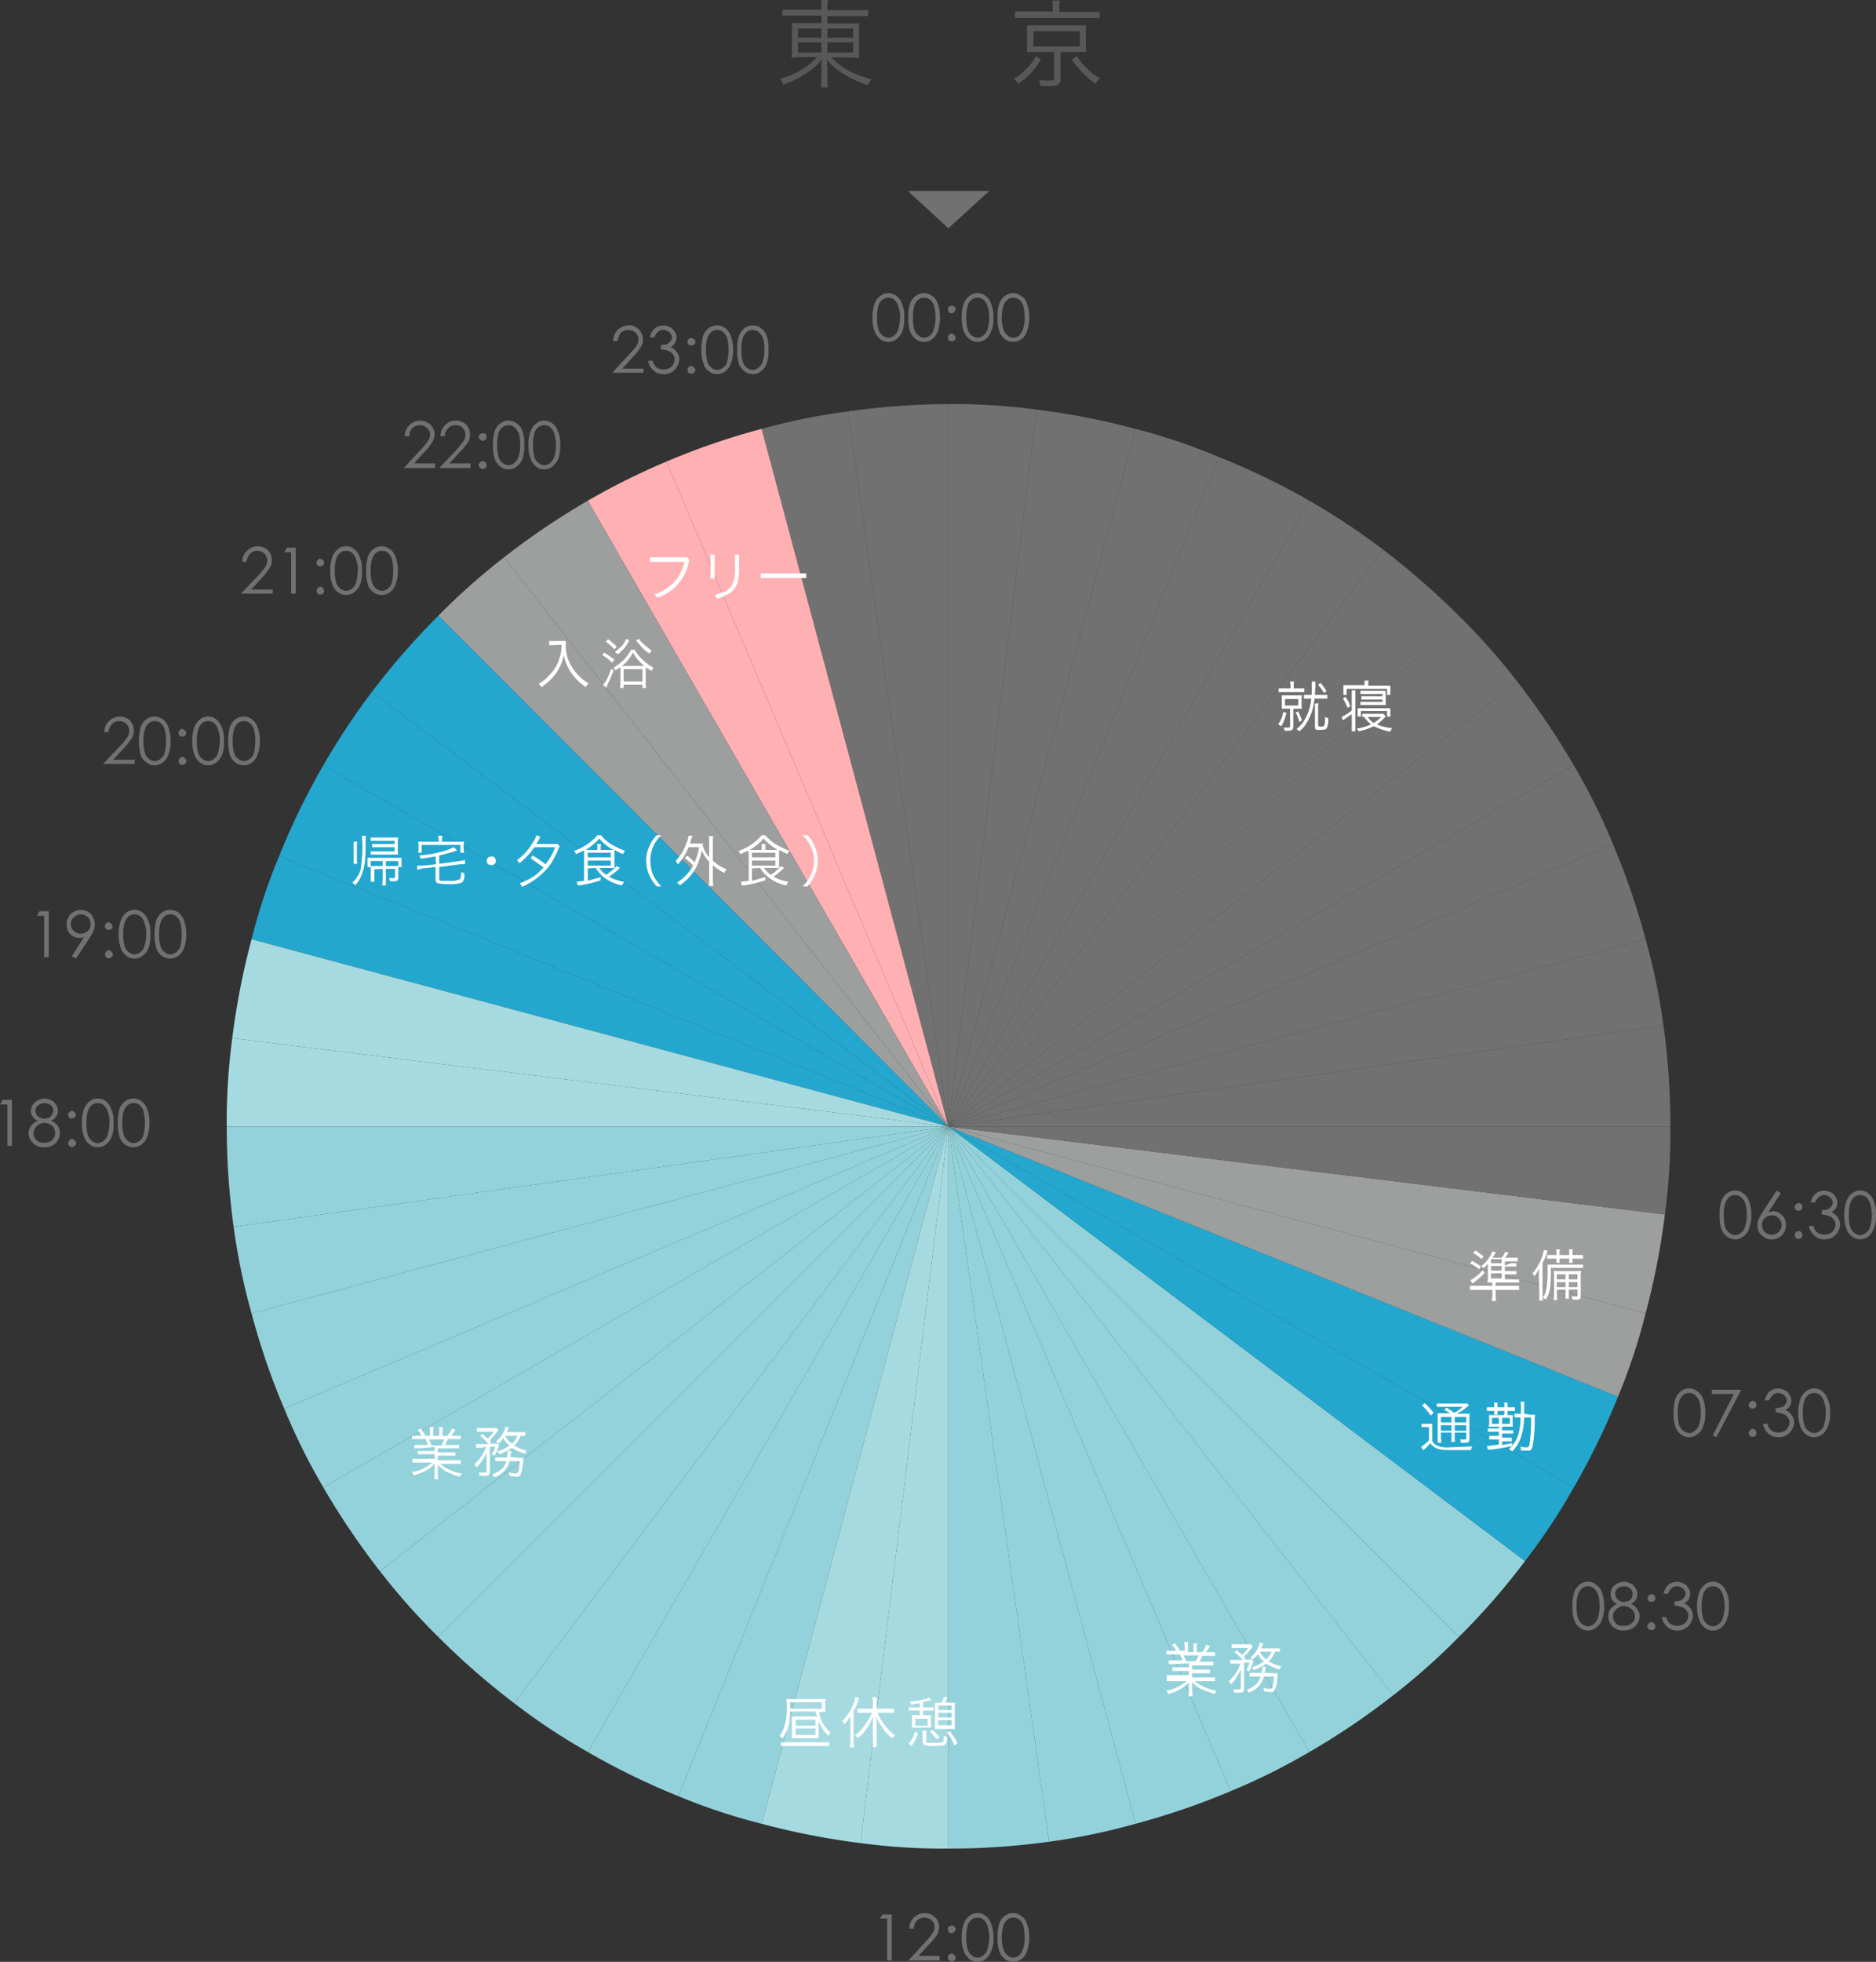 <svg xmlns="http://www.w3.org/2000/svg" viewBox="0 0 407.9 426.3">
  <rect x="0" y="0" width="407.9" height="426.3" fill="#333333" stroke="none"/>
  <defs>
    <style>
      .afc27126-f478-4029-a29e-4faaa651b13d {
        fill: #727171;
      }

      .f3835903-d241-42cd-9ac3-c1b3303d5b5e {
        fill: #ffb0b3;
      }

      .a6fe9d13-e29d-4460-bf7d-bde8129500ea {
        fill: #9d9e9e;
      }

      .b755c571-4a66-4696-910a-b75d50d5e689 {
        fill: #24a7ce;
      }

      .aecd286e-becd-4761-b64d-d5410b4f1e52 {
        fill: #a6dae1;
      }

      .e64c9889-e02f-466f-b056-0c87edbdefed {
        fill: #94d2db;
      }

      .ef658e8e-9979-4e1a-8629-bb298a9c684a {
        fill: #595757;
      }

      .f4e8d59f-c9a0-4c8d-87a7-5b474717b56c {
        fill: #fff;
      }
    </style>
  </defs>
  <g id="aed689e5-5bd7-41f7-8f4d-99272fee9f11" data-name="レイヤー 2">
    <g id="bce0284b-38ed-4d86-96da-ea0bd84caaab" data-name="object">
      <g>
        <path class="afc27126-f478-4029-a29e-4faaa651b13d" d="M206.2,244.8,184.4,89.4a159.9,159.9,0,0,1,21.8-1.6Z"/>
        <path class="afc27126-f478-4029-a29e-4faaa651b13d" d="M206.2,244.8,165.6,93.2a136.1,136.1,0,0,1,18.8-3.8Z"/>
        <path class="f3835903-d241-42cd-9ac3-c1b3303d5b5e" d="M206.2,244.8,144.9,100.3a153.2,153.2,0,0,1,20.7-7.1Z"/>
        <path class="f3835903-d241-42cd-9ac3-c1b3303d5b5e" d="M206.2,244.8l-78.4-136a151.2,151.2,0,0,1,17.1-8.5Z"/>
        <path class="a6fe9d13-e29d-4460-bf7d-bde8129500ea" d="M206.2,244.8,109.6,121.1a161.2,161.2,0,0,1,18.2-12.3Z"/>
        <path class="a6fe9d13-e29d-4460-bf7d-bde8129500ea" d="M206.2,244.8,95.3,133.8a142.7,142.7,0,0,1,14.3-12.7Z"/>
        <path class="b755c571-4a66-4696-910a-b75d50d5e689" d="M206.2,244.8,80.9,150.3a160.5,160.5,0,0,1,14.4-16.5Z"/>
        <path class="b755c571-4a66-4696-910a-b75d50d5e689" d="M206.2,244.8,70.3,166.3a152.8,152.8,0,0,1,10.6-16Z"/>
        <path class="b755c571-4a66-4696-910a-b75d50d5e689" d="M206.2,244.8,60.7,186a155.9,155.9,0,0,1,9.6-19.7Z"/>
        <path class="b755c571-4a66-4696-910a-b75d50d5e689" d="M206.2,244.8,54.7,204.1a127.9,127.9,0,0,1,6-18.1Z"/>
        <path class="aecd286e-becd-4761-b64d-d5410b4f1e52" d="M206.2,244.8,50.5,225.6a160.1,160.1,0,0,1,4.2-21.5Z"/>
        <path class="aecd286e-becd-4761-b64d-d5410b4f1e52" d="M206.2,244.8H49.3a137.5,137.5,0,0,1,1.2-19.2Z"/>
        <path class="e64c9889-e02f-466f-b056-0c87edbdefed" d="M206.2,244.8,50.8,266.6a158.6,158.6,0,0,1-1.5-21.8Z"/>
        <path class="e64c9889-e02f-466f-b056-0c87edbdefed" d="M206.2,244.8,54.7,285.4a136.5,136.5,0,0,1-3.9-18.8Z"/>
        <path class="e64c9889-e02f-466f-b056-0c87edbdefed" d="M206.2,244.8,61.8,306.1a153.2,153.2,0,0,1-7.1-20.7Z"/>
        <path class="e64c9889-e02f-466f-b056-0c87edbdefed" d="M206.2,244.8,70.3,323.2a136.1,136.1,0,0,1-8.5-17.1Z"/>
        <path class="e64c9889-e02f-466f-b056-0c87edbdefed" d="M206.2,244.8,82.6,341.4a161.2,161.2,0,0,1-12.3-18.2Z"/>
        <path class="e64c9889-e02f-466f-b056-0c87edbdefed" d="M206.2,244.8,95.3,355.7a142.7,142.7,0,0,1-12.7-14.3Z"/>
        <path class="e64c9889-e02f-466f-b056-0c87edbdefed" d="M206.2,244.8,111.8,370.1a160.5,160.5,0,0,1-16.5-14.4Z"/>
        <path class="e64c9889-e02f-466f-b056-0c87edbdefed" d="M206.2,244.8,127.8,380.7a134.4,134.4,0,0,1-16-10.6Z"/>
        <path class="e64c9889-e02f-466f-b056-0c87edbdefed" d="M206.2,244.8,147.5,390.3a155.9,155.9,0,0,1-19.7-9.6Z"/>
        <path class="e64c9889-e02f-466f-b056-0c87edbdefed" d="M206.2,244.8,165.6,396.3a127.9,127.9,0,0,1-18.1-6Z"/>
        <path class="aecd286e-becd-4761-b64d-d5410b4f1e52" d="M206.2,244.8,187.1,400.5a160.1,160.1,0,0,1-21.5-4.2Z"/>
        <path class="aecd286e-becd-4761-b64d-d5410b4f1e52" d="M206.2,244.8V401.7a137,137,0,0,1-19.1-1.2Z"/>
        <path class="e64c9889-e02f-466f-b056-0c87edbdefed" d="M206.2,244.8l21.9,155.4a160.1,160.1,0,0,1-21.9,1.5Z"/>
        <path class="e64c9889-e02f-466f-b056-0c87edbdefed" d="M206.2,244.8l40.7,151.5a136.5,136.5,0,0,1-18.8,3.9Z"/>
        <path class="e64c9889-e02f-466f-b056-0c87edbdefed" d="M206.2,244.8l61.4,144.4a158.1,158.1,0,0,1-20.7,7.1Z"/>
        <path class="e64c9889-e02f-466f-b056-0c87edbdefed" d="M206.2,244.8l78.5,135.9a136.1,136.1,0,0,1-17.1,8.5Z"/>
        <path class="e64c9889-e02f-466f-b056-0c87edbdefed" d="M206.2,244.8l96.7,123.6a157,157,0,0,1-18.2,12.3Z"/>
        <path class="e64c9889-e02f-466f-b056-0c87edbdefed" d="M206.2,244.8l111,110.9a142.7,142.7,0,0,1-14.3,12.7Z"/>
        <path class="e64c9889-e02f-466f-b056-0c87edbdefed" d="M206.2,244.8l125.4,94.4a150.6,150.6,0,0,1-14.4,16.5Z"/>
        <path class="b755c571-4a66-4696-910a-b75d50d5e689" d="M206.2,244.8l136,78.4a134.4,134.4,0,0,1-10.6,16Z"/>
        <path class="b755c571-4a66-4696-910a-b75d50d5e689" d="M206.2,244.8l145.6,58.7a155.9,155.9,0,0,1-9.6,19.7Z"/>
        <path class="a6fe9d13-e29d-4460-bf7d-bde8129500ea" d="M206.2,244.8l151.6,40.6a127.9,127.9,0,0,1-6,18.1Z"/>
        <path class="a6fe9d13-e29d-4460-bf7d-bde8129500ea" d="M206.2,244.8,362,263.9a160.1,160.1,0,0,1-4.2,21.5Z"/>
        <path class="afc27126-f478-4029-a29e-4faaa651b13d" d="M206.2,244.8h157a136.1,136.1,0,0,1-1.2,19.1Z"/>
        <path class="afc27126-f478-4029-a29e-4faaa651b13d" d="M206.2,244.8l155.5-21.9a160.1,160.1,0,0,1,1.5,21.9Z"/>
        <path class="afc27126-f478-4029-a29e-4faaa651b13d" d="M206.2,244.8l151.6-40.7a136.5,136.5,0,0,1,3.9,18.8Z"/>
        <path class="afc27126-f478-4029-a29e-4faaa651b13d" d="M206.2,244.8l144.5-61.4a158.1,158.1,0,0,1,7.1,20.7Z"/>
        <path class="afc27126-f478-4029-a29e-4faaa651b13d" d="M206.2,244.8l136-78.5a136.1,136.1,0,0,1,8.5,17.1Z"/>
        <path class="afc27126-f478-4029-a29e-4faaa651b13d" d="M206.2,244.8l123.7-96.7a170.8,170.8,0,0,1,12.3,18.2Z"/>
        <path class="afc27126-f478-4029-a29e-4faaa651b13d" d="M206.2,244.8l111-111a142.7,142.7,0,0,1,12.7,14.3Z"/>
        <path class="afc27126-f478-4029-a29e-4faaa651b13d" d="M206.2,244.8l94.5-125.4a173.6,173.6,0,0,1,16.5,14.4Z"/>
        <path class="afc27126-f478-4029-a29e-4faaa651b13d" d="M206.2,244.8l78.5-136a152.8,152.8,0,0,1,16,10.6Z"/>
        <path class="afc27126-f478-4029-a29e-4faaa651b13d" d="M206.2,244.8,265,99.3a155.3,155.3,0,0,1,19.7,9.5Z"/>
        <path class="afc27126-f478-4029-a29e-4faaa651b13d" d="M206.2,244.8,246.9,93.2A128.4,128.4,0,0,1,265,99.3Z"/>
        <path class="afc27126-f478-4029-a29e-4faaa651b13d" d="M206.2,244.8,225.4,89a160.1,160.1,0,0,1,21.5,4.2Z"/>
        <path class="afc27126-f478-4029-a29e-4faaa651b13d" d="M206.2,244.8V87.8A137.5,137.5,0,0,1,225.4,89Z"/>
      </g>
    </g>
    <g id="f8ce1397-b779-4f9e-bee5-8f1012b055d1" data-name="text">
      <g>
        <path class="afc27126-f478-4029-a29e-4faaa651b13d" d="M189.7,69a8.3,8.3,0,0,1,.5-3.1,3.4,3.4,0,0,1,1.2-1.6,2.7,2.7,0,0,1,1.7-.6,2.8,2.8,0,0,1,1.8.6,3.2,3.2,0,0,1,1.2,1.7,6.2,6.2,0,0,1,.5,3,8,8,0,0,1-.4,3,3.9,3.9,0,0,1-1.3,1.7,2.8,2.8,0,0,1-1.8.6,2.7,2.7,0,0,1-1.7-.6,4,4,0,0,1-1.2-1.6A8.7,8.7,0,0,1,189.7,69Zm1,0a8.8,8.8,0,0,0,.3,2.6,2.5,2.5,0,0,0,.9,1.3,2.1,2.1,0,0,0,1.3.5,2.1,2.1,0,0,0,1.2-.5,2.5,2.5,0,0,0,.9-1.3,9.5,9.5,0,0,0,.4-2.6,6.2,6.2,0,0,0-.4-2.5,2.8,2.8,0,0,0-.9-1.4,1.9,1.9,0,0,0-1.2-.4,2,2,0,0,0-1.3.4,2.5,2.5,0,0,0-.9,1.3A8.8,8.8,0,0,0,190.7,69Z"/>
        <path class="afc27126-f478-4029-a29e-4faaa651b13d" d="M197.5,69a8.6,8.6,0,0,1,.4-3.1,3.4,3.4,0,0,1,1.2-1.6,3,3,0,0,1,1.8-.6,3.2,3.2,0,0,1,3,2.3,9.3,9.3,0,0,1,0,6,3.7,3.7,0,0,1-1.2,1.7,3.2,3.2,0,0,1-1.8.6,3,3,0,0,1-1.8-.6,4,4,0,0,1-1.2-1.6A9,9,0,0,1,197.5,69Zm1,0a8.8,8.8,0,0,0,.3,2.6,2.5,2.5,0,0,0,.9,1.3,2.1,2.1,0,0,0,1.2.5,2.1,2.1,0,0,0,1.3-.5,2.4,2.4,0,0,0,.8-1.3,6.8,6.8,0,0,0,.4-2.6,9,9,0,0,0-.3-2.5,2.8,2.8,0,0,0-.9-1.4,2,2,0,0,0-1.3-.4,1.7,1.7,0,0,0-1.2.4,2.5,2.5,0,0,0-.9,1.3A8.8,8.8,0,0,0,198.5,69Z"/>
        <path class="afc27126-f478-4029-a29e-4faaa651b13d" d="M206.9,66.4l.6.2a.9.9,0,0,1,.3.6,1.1,1.1,0,0,1-.9.9.9.9,0,0,1-.6-.3.8.8,0,0,1-.2-.6,1.4,1.4,0,0,1,.2-.6Zm0,6.1a1.1,1.1,0,0,1,.9.9.9.9,0,0,1-.3.6l-.6.2-.6-.2a1.4,1.4,0,0,1-.2-.6.8.8,0,0,1,.2-.6A.9.9,0,0,1,206.9,72.5Z"/>
        <path class="afc27126-f478-4029-a29e-4faaa651b13d" d="M209.1,69a8.3,8.3,0,0,1,.5-3.1,3.4,3.4,0,0,1,1.2-1.6,2.7,2.7,0,0,1,1.7-.6,2.8,2.8,0,0,1,1.8.6,3.2,3.2,0,0,1,1.2,1.7,7.8,7.8,0,0,1,.5,3,6.2,6.2,0,0,1-.5,3,3.7,3.7,0,0,1-1.2,1.7,2.8,2.8,0,0,1-1.8.6,2.7,2.7,0,0,1-1.7-.6,4,4,0,0,1-1.2-1.6A8.7,8.7,0,0,1,209.1,69Zm1,0a8.8,8.8,0,0,0,.3,2.6,2.5,2.5,0,0,0,.9,1.3,2.1,2.1,0,0,0,1.3.5,2.1,2.1,0,0,0,1.2-.5,2.5,2.5,0,0,0,.9-1.3,9.5,9.5,0,0,0,.4-2.6,8.7,8.7,0,0,0-.4-2.5,2.8,2.8,0,0,0-.9-1.4,1.9,1.9,0,0,0-1.2-.4,2,2,0,0,0-1.3.4,2.5,2.5,0,0,0-.9,1.3A8.8,8.8,0,0,0,210.1,69Z"/>
        <path class="afc27126-f478-4029-a29e-4faaa651b13d" d="M216.9,69a8.6,8.6,0,0,1,.4-3.1,3.4,3.4,0,0,1,1.2-1.6,3,3,0,0,1,1.8-.6,2.7,2.7,0,0,1,1.7.6,2.9,2.9,0,0,1,1.3,1.7,9.3,9.3,0,0,1,0,6,3.7,3.7,0,0,1-1.2,1.7,3.2,3.2,0,0,1-1.8.6,3,3,0,0,1-1.8-.6,4,4,0,0,1-1.2-1.6A9,9,0,0,1,216.9,69Zm.9,0a8.3,8.3,0,0,0,.4,2.6,2.5,2.5,0,0,0,.9,1.3,1.8,1.8,0,0,0,1.2.5,2.1,2.1,0,0,0,1.3-.5,3.2,3.2,0,0,0,.8-1.3,6.8,6.8,0,0,0,.4-2.6,9,9,0,0,0-.3-2.5,2.8,2.8,0,0,0-.9-1.4,2.2,2.2,0,0,0-1.3-.4,1.7,1.7,0,0,0-1.2.4,2.5,2.5,0,0,0-.9,1.3A8.3,8.3,0,0,0,217.8,69Z"/>
      </g>
      <g>
        <path class="afc27126-f478-4029-a29e-4faaa651b13d" d="M191.9,416h2v10h-1v-9.1h-1.6Z"/>
        <path class="afc27126-f478-4029-a29e-4faaa651b13d" d="M198.7,419.1h-1a3.3,3.3,0,0,1,1-2.4,3.3,3.3,0,0,1,4.6-.1,2.9,2.9,0,0,1,.9,2.1,4.2,4.2,0,0,1-.4,1.6,10.5,10.5,0,0,1-1.6,2l-2.5,2.7h4.6v1h-6.8l3.8-4.1a11.5,11.5,0,0,0,1.5-1.9,2,2,0,0,0,.4-1.3,2,2,0,0,0-.6-1.4,2.5,2.5,0,0,0-1.6-.6,2.3,2.3,0,0,0-1.6.6A2.5,2.5,0,0,0,198.7,419.1Z"/>
        <path class="afc27126-f478-4029-a29e-4faaa651b13d" d="M206.9,418.4a.8.8,0,0,1,.6.2.9.9,0,0,1,.3.6,1.1,1.1,0,0,1-.9.9.9.9,0,0,1-.6-.3.8.8,0,0,1-.2-.6,1.4,1.4,0,0,1,.2-.6Zm0,6.1a1.1,1.1,0,0,1,.9.9.9.9,0,0,1-.3.6l-.6.2-.6-.2a1.4,1.4,0,0,1-.2-.6.8.8,0,0,1,.2-.6A.9.9,0,0,1,206.9,424.5Z"/>
        <path class="afc27126-f478-4029-a29e-4faaa651b13d" d="M209.1,421a8.3,8.3,0,0,1,.5-3.1,3.4,3.4,0,0,1,1.2-1.6,2.7,2.7,0,0,1,1.7-.6,2.8,2.8,0,0,1,1.8.6,3.2,3.2,0,0,1,1.2,1.7,7.8,7.8,0,0,1,.5,3,6.2,6.2,0,0,1-.5,3,3.7,3.7,0,0,1-1.2,1.7,2.8,2.8,0,0,1-1.8.6,2.7,2.7,0,0,1-1.7-.6,4,4,0,0,1-1.2-1.6A8.7,8.7,0,0,1,209.1,421Zm1,0a8.8,8.8,0,0,0,.3,2.6,2.5,2.5,0,0,0,.9,1.3,2.1,2.1,0,0,0,1.3.5,2.1,2.1,0,0,0,1.2-.5,2.5,2.5,0,0,0,.9-1.3,9.5,9.5,0,0,0,.4-2.6,8.7,8.7,0,0,0-.4-2.5,2.8,2.8,0,0,0-.9-1.4,1.9,1.9,0,0,0-1.2-.4,2,2,0,0,0-1.3.4,2.5,2.5,0,0,0-.9,1.3A8.8,8.8,0,0,0,210.1,421Z"/>
        <path class="afc27126-f478-4029-a29e-4faaa651b13d" d="M216.9,421a8.6,8.6,0,0,1,.4-3.1,3.4,3.4,0,0,1,1.2-1.6,3,3,0,0,1,1.8-.6,2.7,2.7,0,0,1,1.7.6,2.9,2.9,0,0,1,1.3,1.7,9.3,9.3,0,0,1,0,6,3.7,3.7,0,0,1-1.2,1.7,3.2,3.2,0,0,1-1.8.6,3,3,0,0,1-1.8-.6,4,4,0,0,1-1.2-1.6A9,9,0,0,1,216.9,421Zm.9,0a8.3,8.3,0,0,0,.4,2.6,2.5,2.5,0,0,0,.9,1.3,1.8,1.8,0,0,0,1.2.5,2.1,2.1,0,0,0,1.3-.5,3.2,3.2,0,0,0,.8-1.3,6.8,6.8,0,0,0,.4-2.6,9,9,0,0,0-.3-2.5,2.8,2.8,0,0,0-.9-1.4,2.2,2.2,0,0,0-1.3-.4,1.7,1.7,0,0,0-1.2.4,2.5,2.5,0,0,0-.9,1.3A8.3,8.3,0,0,0,217.8,421Z"/>
      </g>
      <g>
        <path class="afc27126-f478-4029-a29e-4faaa651b13d" d="M.6,239h2v10h-1v-9H0Z"/>
        <path class="afc27126-f478-4029-a29e-4faaa651b13d" d="M11.1,243.5a3.8,3.8,0,0,1,1.5,1.2,2.4,2.4,0,0,1,.4,1.5,3.1,3.1,0,0,1-.7,2,3.4,3.4,0,0,1-2.7,1.1,3,3,0,0,1-2.5-1,2.9,2.9,0,0,1-.9-2.1,3,3,0,0,1,.5-1.5,4.9,4.9,0,0,1,1.5-1.2,2,2,0,0,1-1.1-.9,1.9,1.9,0,0,1-.4-1.2,2.8,2.8,0,0,1,.4-1.3,2.7,2.7,0,0,1,1.1-1,4.2,4.2,0,0,1,1.5-.4,4.2,4.2,0,0,1,1.5.4,2.4,2.4,0,0,1,1,1,2,2,0,0,1,.4,1.3,1.9,1.9,0,0,1-.4,1.2A2,2,0,0,1,11.1,243.5Zm-1.4.5a2.4,2.4,0,0,0-1.7.7,2.1,2.1,0,0,0-.7,1.6,1.9,1.9,0,0,0,.3,1,2,2,0,0,0,.8.8,2.5,2.5,0,0,0,1.2.2,2.4,2.4,0,0,0,1.8-.6,2.2,2.2,0,0,0,0-3A2.8,2.8,0,0,0,9.7,244Zm-.1-4.3a1.9,1.9,0,0,0-1.3.5,1.4,1.4,0,0,0-.6,1.2,1.7,1.7,0,0,0,.6,1.2,2.4,2.4,0,0,0,1.4.5l.9-.2a1.6,1.6,0,0,0,.7-.7,1.6,1.6,0,0,0,.3-.9,1.8,1.8,0,0,0-.5-1.1A2.1,2.1,0,0,0,9.6,239.7Z"/>
        <path class="afc27126-f478-4029-a29e-4faaa651b13d" d="M15.6,241.4a.6.6,0,0,1,.6.3.6.6,0,0,1,.3.6.9.9,0,0,1-.3.6l-.6.2-.5-.2a.9.9,0,0,1-.3-.6.6.6,0,0,1,.3-.6A.5.5,0,0,1,15.6,241.4Zm0,6.1a.6.6,0,0,1,.6.3.7.7,0,0,1,0,1.2c-.1.2-.3.2-.6.2s-.4,0-.5-.2a.8.8,0,0,1,0-1.2A.5.5,0,0,1,15.6,247.5Z"/>
        <path class="afc27126-f478-4029-a29e-4faaa651b13d" d="M17.8,244a8.7,8.7,0,0,1,.5-3.1,4,4,0,0,1,1.2-1.6,2.7,2.7,0,0,1,1.7-.6,2.8,2.8,0,0,1,1.8.6,3.7,3.7,0,0,1,1.2,1.7,6.5,6.5,0,0,1,.5,3,8,8,0,0,1-.4,3,3.9,3.9,0,0,1-1.3,1.7,2.8,2.8,0,0,1-1.8.6,2.7,2.7,0,0,1-1.7-.6,3.4,3.4,0,0,1-1.2-1.6A8.3,8.3,0,0,1,17.8,244Zm1,0a8.4,8.4,0,0,0,.3,2.6,2.5,2.5,0,0,0,.9,1.3,2.1,2.1,0,0,0,1.3.5,2.1,2.1,0,0,0,1.2-.5,2.2,2.2,0,0,0,.9-1.3,9.5,9.5,0,0,0,.4-2.6,6.2,6.2,0,0,0-.4-2.5,2.8,2.8,0,0,0-.9-1.4,1.9,1.9,0,0,0-1.2-.4,2,2,0,0,0-1.3.4,2.8,2.8,0,0,0-.9,1.4A7.7,7.7,0,0,0,18.8,244Z"/>
        <path class="afc27126-f478-4029-a29e-4faaa651b13d" d="M25.6,244a12.3,12.3,0,0,1,.4-3.1,4,4,0,0,1,1.2-1.6,3,3,0,0,1,1.8-.6,3.2,3.2,0,0,1,1.8.6A3.7,3.7,0,0,1,32,241a8.1,8.1,0,0,1,.5,3,7.8,7.8,0,0,1-.5,3,3.7,3.7,0,0,1-1.2,1.7,3.2,3.2,0,0,1-1.8.6,3,3,0,0,1-1.8-.6,3.4,3.4,0,0,1-1.2-1.6A11.7,11.7,0,0,1,25.6,244Zm1,0a8.4,8.4,0,0,0,.3,2.6,2.5,2.5,0,0,0,.9,1.3,2.1,2.1,0,0,0,1.2.5,2.1,2.1,0,0,0,1.3-.5,2.2,2.2,0,0,0,.9-1.3,9.8,9.8,0,0,0,.3-2.6,9,9,0,0,0-.3-2.5,2.8,2.8,0,0,0-.9-1.4,2,2,0,0,0-1.3-.4,1.9,1.9,0,0,0-1.2.4,2.8,2.8,0,0,0-.9,1.4A7.7,7.7,0,0,0,26.6,244Z"/>
      </g>
      <g>
        <path class="afc27126-f478-4029-a29e-4faaa651b13d" d="M8.6,198h2v10h-1v-9H8Z"/>
        <path class="afc27126-f478-4029-a29e-4faaa651b13d" d="M16.5,208.3l-.9-.5,2.7-4.2a1.8,1.8,0,0,1-1,.2,2.8,2.8,0,0,1-2-.8,2.9,2.9,0,0,1-.8-2.2,2.6,2.6,0,0,1,.4-1.5,2,2,0,0,1,1.1-1.1,3,3,0,0,1,1.6-.5,3.7,3.7,0,0,1,1.5.4,2.5,2.5,0,0,1,1.1,1.2,2.6,2.6,0,0,1,.4,1.5,3,3,0,0,1-.2,1.3,14.7,14.7,0,0,1-.9,1.7Zm1.1-5.4a2.4,2.4,0,0,0,1.5-.6,2,2,0,0,0,.6-1.5,2.2,2.2,0,0,0-.6-1.5,2.5,2.5,0,0,0-1.6-.6,2,2,0,0,0-1.4.6,1.9,1.9,0,0,0-.7,1.5,1.8,1.8,0,0,0,.7,1.5A2,2,0,0,0,17.6,202.9Z"/>
        <path class="afc27126-f478-4029-a29e-4faaa651b13d" d="M23.6,200.4a1.1,1.1,0,0,1,.9.9.9.9,0,0,1-.3.6l-.6.2-.5-.2a.9.9,0,0,1-.3-.6.6.6,0,0,1,.3-.6A.5.5,0,0,1,23.6,200.4Zm0,6.1a.6.6,0,0,1,.6.3.7.7,0,0,1,0,1.2c-.1.2-.3.2-.6.2s-.4,0-.5-.2a.8.8,0,0,1,0-1.2A.5.5,0,0,1,23.6,206.5Z"/>
        <path class="afc27126-f478-4029-a29e-4faaa651b13d" d="M25.8,203a8.7,8.7,0,0,1,.5-3.1,4,4,0,0,1,1.2-1.6,2.7,2.7,0,0,1,1.7-.6,2.8,2.8,0,0,1,1.8.6,3.7,3.7,0,0,1,1.2,1.7,6.5,6.5,0,0,1,.5,3,8,8,0,0,1-.4,3,3.9,3.9,0,0,1-1.3,1.7,2.8,2.8,0,0,1-1.8.6,2.7,2.7,0,0,1-1.7-.6,3.4,3.4,0,0,1-1.2-1.6A8.3,8.3,0,0,1,25.8,203Zm1,0a8.4,8.4,0,0,0,.3,2.6,2.5,2.5,0,0,0,.9,1.3,2.1,2.1,0,0,0,1.3.5,2.1,2.1,0,0,0,1.2-.5,2.2,2.2,0,0,0,.9-1.3,9.5,9.5,0,0,0,.4-2.6,6.2,6.2,0,0,0-.4-2.5,2.8,2.8,0,0,0-.9-1.4,1.9,1.9,0,0,0-1.2-.4,2,2,0,0,0-1.3.4,2.8,2.8,0,0,0-.9,1.4A7.7,7.7,0,0,0,26.8,203Z"/>
        <path class="afc27126-f478-4029-a29e-4faaa651b13d" d="M33.6,203a12.3,12.3,0,0,1,.4-3.1,4,4,0,0,1,1.2-1.6,3,3,0,0,1,1.8-.6,3.2,3.2,0,0,1,1.8.6A3.7,3.7,0,0,1,40,200a8.1,8.1,0,0,1,.5,3,7.8,7.8,0,0,1-.5,3,3.7,3.7,0,0,1-1.2,1.7,3.2,3.2,0,0,1-1.8.6,3,3,0,0,1-1.8-.6,3.4,3.4,0,0,1-1.2-1.6A11.7,11.7,0,0,1,33.6,203Zm1,0a8.4,8.4,0,0,0,.3,2.6,2.5,2.5,0,0,0,.9,1.3,2.1,2.1,0,0,0,1.2.5,2.1,2.1,0,0,0,1.3-.5,2.2,2.2,0,0,0,.9-1.3,9.8,9.8,0,0,0,.3-2.6,9,9,0,0,0-.3-2.5,2.8,2.8,0,0,0-.9-1.4,2,2,0,0,0-1.3-.4,1.9,1.9,0,0,0-1.2.4,2.8,2.8,0,0,0-.9,1.4A7.7,7.7,0,0,0,34.6,203Z"/>
      </g>
      <g>
        <path class="afc27126-f478-4029-a29e-4faaa651b13d" d="M23.6,159.1h-.9a3,3,0,0,1,1-2.4,3.3,3.3,0,0,1,2.3-1,3.2,3.2,0,0,1,2.3.9,3.2,3.2,0,0,1,.8,2.1,2.9,2.9,0,0,1-.4,1.6,14.5,14.5,0,0,1-1.6,2.1l-2.5,2.7h4.7v.9H22.4l3.9-4.1a13,13,0,0,0,1.5-1.9,2.7,2.7,0,0,0,.3-1.2,2.1,2.1,0,0,0-2.1-2.1,2.1,2.1,0,0,0-1.6.6A3,3,0,0,0,23.6,159.1Z"/>
        <path class="afc27126-f478-4029-a29e-4faaa651b13d" d="M30.2,161a12.3,12.3,0,0,1,.4-3.1,4,4,0,0,1,1.2-1.6,3,3,0,0,1,1.8-.6,3.2,3.2,0,0,1,1.8.6,3.7,3.7,0,0,1,1.2,1.7,8.1,8.1,0,0,1,.5,3,7.8,7.8,0,0,1-.5,3,3.7,3.7,0,0,1-1.2,1.7,3.2,3.2,0,0,1-1.8.6,2.5,2.5,0,0,1-1.7-.6,3,3,0,0,1-1.3-1.6A11.7,11.7,0,0,1,30.2,161Zm1,0a8.4,8.4,0,0,0,.3,2.6,2.5,2.5,0,0,0,.9,1.3,2.1,2.1,0,0,0,1.2.5,2.1,2.1,0,0,0,1.3-.5,2.2,2.2,0,0,0,.9-1.3,9.8,9.8,0,0,0,.3-2.6,9,9,0,0,0-.3-2.5,2.8,2.8,0,0,0-.9-1.4,2,2,0,0,0-1.3-.4,1.9,1.9,0,0,0-1.2.4,2.8,2.8,0,0,0-.9,1.4A7.7,7.7,0,0,0,31.2,161Z"/>
        <path class="afc27126-f478-4029-a29e-4faaa651b13d" d="M39.6,158.4a1.1,1.1,0,0,1,.9.9.9.9,0,0,1-.3.6l-.6.2-.5-.2a.9.9,0,0,1-.3-.6.6.6,0,0,1,.3-.6A.5.5,0,0,1,39.6,158.4Zm0,6.1a.6.6,0,0,1,.6.3.7.7,0,0,1,0,1.2c-.1.2-.3.2-.6.2s-.4,0-.5-.2a.8.8,0,0,1,0-1.2A.5.5,0,0,1,39.6,164.5Z"/>
        <path class="afc27126-f478-4029-a29e-4faaa651b13d" d="M41.8,161a8.7,8.7,0,0,1,.5-3.1,4,4,0,0,1,1.2-1.6,2.7,2.7,0,0,1,1.7-.6,2.8,2.8,0,0,1,1.8.6,3.7,3.7,0,0,1,1.2,1.7,6.5,6.5,0,0,1,.5,3,8,8,0,0,1-.4,3,3.9,3.9,0,0,1-1.3,1.7,2.8,2.8,0,0,1-1.8.6,2.7,2.7,0,0,1-1.7-.6,3.4,3.4,0,0,1-1.2-1.6A8.3,8.3,0,0,1,41.8,161Zm1,0a8.4,8.4,0,0,0,.3,2.6,2.5,2.5,0,0,0,.9,1.3,2.1,2.1,0,0,0,1.3.5,2.1,2.1,0,0,0,1.2-.5,2.2,2.2,0,0,0,.9-1.3,9.5,9.5,0,0,0,.4-2.6,6.2,6.2,0,0,0-.4-2.5,2.8,2.8,0,0,0-.9-1.4,1.9,1.9,0,0,0-1.2-.4,2,2,0,0,0-1.3.4,2.8,2.8,0,0,0-.9,1.4A7.7,7.7,0,0,0,42.8,161Z"/>
        <path class="afc27126-f478-4029-a29e-4faaa651b13d" d="M49.6,161a12.3,12.3,0,0,1,.4-3.1,4,4,0,0,1,1.2-1.6,3,3,0,0,1,1.8-.6,3.2,3.2,0,0,1,1.8.6A3.7,3.7,0,0,1,56,158a8.1,8.1,0,0,1,.5,3,7.8,7.8,0,0,1-.5,3,3.7,3.7,0,0,1-1.2,1.7,3.2,3.2,0,0,1-1.8.6,3,3,0,0,1-1.8-.6,3.4,3.4,0,0,1-1.2-1.6A11.7,11.7,0,0,1,49.6,161Zm1,0a8.4,8.4,0,0,0,.3,2.6,2.5,2.5,0,0,0,.9,1.3,2.1,2.1,0,0,0,1.2.5,2.1,2.1,0,0,0,1.3-.5,2.2,2.2,0,0,0,.9-1.3,9.8,9.8,0,0,0,.3-2.6,9,9,0,0,0-.3-2.5,2.8,2.8,0,0,0-.9-1.4,2,2,0,0,0-1.3-.4,1.9,1.9,0,0,0-1.2.4,2.8,2.8,0,0,0-.9,1.4A7.7,7.7,0,0,0,50.6,161Z"/>
      </g>
      <g>
        <path class="afc27126-f478-4029-a29e-4faaa651b13d" d="M53.6,122.1h-.9a3,3,0,0,1,1-2.4,3.3,3.3,0,0,1,2.3-1,3.2,3.2,0,0,1,2.3.9,3.2,3.2,0,0,1,.8,2.1,2.9,2.9,0,0,1-.4,1.6,14.5,14.5,0,0,1-1.6,2.1l-2.5,2.7h4.7v.9H52.4l3.9-4.1a13,13,0,0,0,1.5-1.9,2.7,2.7,0,0,0,.3-1.2,2.1,2.1,0,0,0-2.1-2.1,2.1,2.1,0,0,0-1.6.6A3,3,0,0,0,53.6,122.1Z"/>
        <path class="afc27126-f478-4029-a29e-4faaa651b13d" d="M62.4,119h1.9v10h-1v-9H61.8Z"/>
        <path class="afc27126-f478-4029-a29e-4faaa651b13d" d="M69.6,121.4a1.1,1.1,0,0,1,.9.9.9.9,0,0,1-.3.6l-.6.2-.5-.2a.9.9,0,0,1-.3-.6.6.6,0,0,1,.3-.6A.5.5,0,0,1,69.6,121.4Zm0,6.1a.6.6,0,0,1,.6.3.8.8,0,0,1,0,1.2c-.1.2-.3.2-.6.2s-.4,0-.5-.2a.8.8,0,0,1,0-1.2A.5.5,0,0,1,69.6,127.5Z"/>
        <path class="afc27126-f478-4029-a29e-4faaa651b13d" d="M71.8,124a8.7,8.7,0,0,1,.5-3.1,4,4,0,0,1,1.2-1.6,2.7,2.7,0,0,1,1.7-.6,2.8,2.8,0,0,1,1.8.6,3.7,3.7,0,0,1,1.2,1.7,6.5,6.5,0,0,1,.5,3,8,8,0,0,1-.4,3,3.9,3.9,0,0,1-1.3,1.7,2.8,2.8,0,0,1-1.8.6,2.7,2.7,0,0,1-1.7-.6,3.4,3.4,0,0,1-1.2-1.6A8.3,8.3,0,0,1,71.8,124Zm1,0a8.4,8.4,0,0,0,.3,2.6,2.5,2.5,0,0,0,.9,1.3,2.1,2.1,0,0,0,1.3.5,2.1,2.1,0,0,0,1.2-.5,2.2,2.2,0,0,0,.9-1.3,9.5,9.5,0,0,0,.4-2.6,6.2,6.2,0,0,0-.4-2.5,2.8,2.8,0,0,0-.9-1.4,1.9,1.9,0,0,0-1.2-.4,2,2,0,0,0-1.3.4,2.8,2.8,0,0,0-.9,1.4A7.7,7.7,0,0,0,72.8,124Z"/>
        <path class="afc27126-f478-4029-a29e-4faaa651b13d" d="M79.6,124a12.3,12.3,0,0,1,.4-3.1,4,4,0,0,1,1.2-1.6,3,3,0,0,1,1.8-.6,3.2,3.2,0,0,1,1.8.6A3.7,3.7,0,0,1,86,121a8.1,8.1,0,0,1,.5,3,7.8,7.8,0,0,1-.5,3,3.7,3.7,0,0,1-1.2,1.7,3.2,3.2,0,0,1-1.8.6,3,3,0,0,1-1.8-.6,3.4,3.4,0,0,1-1.2-1.6A11.7,11.7,0,0,1,79.6,124Zm1,0a8.4,8.4,0,0,0,.3,2.6,2.5,2.5,0,0,0,.9,1.3,2.1,2.1,0,0,0,1.2.5,2.1,2.1,0,0,0,1.3-.5,2.2,2.2,0,0,0,.9-1.3,9.8,9.8,0,0,0,.3-2.6,9,9,0,0,0-.3-2.5,2.8,2.8,0,0,0-.9-1.4,2,2,0,0,0-1.3-.4,1.9,1.9,0,0,0-1.2.4,2.8,2.8,0,0,0-.9,1.4A7.7,7.7,0,0,0,80.6,124Z"/>
      </g>
      <g>
        <path class="afc27126-f478-4029-a29e-4faaa651b13d" d="M89,94.8H88a3.3,3.3,0,0,1,1-2.4,3.3,3.3,0,0,1,4.6-.1,2.9,2.9,0,0,1,.9,2.1A3,3,0,0,1,94,96a9.3,9.3,0,0,1-1.5,2L90,100.7h4.6v1H87.8l3.8-4.1a11.5,11.5,0,0,0,1.5-1.9,2,2,0,0,0,.4-1.3,1.7,1.7,0,0,0-.7-1.4,2,2,0,0,0-1.5-.6,2.3,2.3,0,0,0-1.6.6A2.5,2.5,0,0,0,89,94.8Z"/>
        <path class="afc27126-f478-4029-a29e-4faaa651b13d" d="M96.7,94.8h-.9a3,3,0,0,1,1-2.4,2.9,2.9,0,0,1,2.3-1,3.2,3.2,0,0,1,2.3.9,3.2,3.2,0,0,1,.8,2.1,2.9,2.9,0,0,1-.4,1.6,10.5,10.5,0,0,1-1.6,2l-2.5,2.7h4.6v1H95.5l3.9-4.1,1.5-1.9a2.8,2.8,0,0,0,.3-1.3,2,2,0,0,0-.6-1.4,2,2,0,0,0-1.5-.6,2.1,2.1,0,0,0-1.6.6A2.5,2.5,0,0,0,96.7,94.8Z"/>
        <path class="afc27126-f478-4029-a29e-4faaa651b13d" d="M105,94.1l.6.2a1.4,1.4,0,0,1,.2.6.8.8,0,0,1-.2.6.9.9,0,0,1-.6.3.7.7,0,0,1-.6-.3.6.6,0,0,1-.3-.6.9.9,0,0,1,.3-.6Zm0,6.1a.9.9,0,0,1,.6.3.8.8,0,0,1,.2.6,1.4,1.4,0,0,1-.2.6l-.6.2a1.1,1.1,0,0,1-.6-.2.9.9,0,0,1-.3-.6.6.6,0,0,1,.3-.6A.7.7,0,0,1,105,100.2Z"/>
        <path class="afc27126-f478-4029-a29e-4faaa651b13d" d="M107.2,96.7a8.6,8.6,0,0,1,.4-3.1,3.4,3.4,0,0,1,1.2-1.6,2.8,2.8,0,0,1,1.8-.6,2.7,2.7,0,0,1,1.7.6,2.9,2.9,0,0,1,1.3,1.7,8,8,0,0,1,.4,3,8.4,8.4,0,0,1-.4,3,3.7,3.7,0,0,1-1.3,1.7,2.7,2.7,0,0,1-1.7.6,2.8,2.8,0,0,1-1.8-.6,4,4,0,0,1-1.2-1.6A9,9,0,0,1,107.2,96.7Zm.9,0a8.8,8.8,0,0,0,.3,2.6,2.5,2.5,0,0,0,.9,1.3,2.4,2.4,0,0,0,1.3.5,1.8,1.8,0,0,0,1.2-.5,2.5,2.5,0,0,0,.9-1.3,6.8,6.8,0,0,0,.4-2.6,9,9,0,0,0-.3-2.5,3.9,3.9,0,0,0-1-1.4,1.9,1.9,0,0,0-1.2-.4,2,2,0,0,0-1.3.4,2.5,2.5,0,0,0-.9,1.3A8.8,8.8,0,0,0,108.1,96.7Z"/>
        <path class="afc27126-f478-4029-a29e-4faaa651b13d" d="M114.9,96.7a8.3,8.3,0,0,1,.5-3.1,3.4,3.4,0,0,1,1.2-1.6,2.7,2.7,0,0,1,1.7-.6,2.8,2.8,0,0,1,1.8.6,3.2,3.2,0,0,1,1.2,1.7,6.2,6.2,0,0,1,.5,3,8.4,8.4,0,0,1-.4,3,5.9,5.9,0,0,1-1.3,1.7,2.8,2.8,0,0,1-1.8.6,2.7,2.7,0,0,1-1.7-.6,4,4,0,0,1-1.2-1.6A8.7,8.7,0,0,1,114.9,96.7Zm1,0a8.8,8.8,0,0,0,.3,2.6,2.5,2.5,0,0,0,.9,1.3,2.1,2.1,0,0,0,1.3.5,2.1,2.1,0,0,0,1.2-.5,2.5,2.5,0,0,0,.9-1.3,9.5,9.5,0,0,0,.4-2.6,8.7,8.7,0,0,0-.4-2.5,2.8,2.8,0,0,0-.9-1.4,1.9,1.9,0,0,0-1.2-.4,2,2,0,0,0-1.3.4,2.5,2.5,0,0,0-.9,1.3A8.8,8.8,0,0,0,115.9,96.7Z"/>
      </g>
      <g>
        <path class="afc27126-f478-4029-a29e-4faaa651b13d" d="M134.3,74.1h-1a3.8,3.8,0,0,1,1-2.4,3.5,3.5,0,0,1,2.4-1,2.8,2.8,0,0,1,2.2.9,2.9,2.9,0,0,1,.9,2.1,2.9,2.9,0,0,1-.4,1.6,14.5,14.5,0,0,1-1.6,2.1l-2.5,2.7h4.6V81h-6.8l3.8-4.1a15.9,15.9,0,0,0,1.6-1.9,2.7,2.7,0,0,0,.3-1.2,2,2,0,0,0-.6-1.5,2.3,2.3,0,0,0-1.6-.6,2.5,2.5,0,0,0-1.6.6A3.6,3.6,0,0,0,134.3,74.1Z"/>
        <path class="afc27126-f478-4029-a29e-4faaa651b13d" d="M142.3,73.3h-1a3.9,3.9,0,0,1,1-1.9,3.4,3.4,0,0,1,1.9-.7,4.2,4.2,0,0,1,1.5.4,2.4,2.4,0,0,1,1,1,1.9,1.9,0,0,1,.4,1.2,2.3,2.3,0,0,1-1.3,2.1,2.7,2.7,0,0,1,1.2.9,2.8,2.8,0,0,1,.7,1.7,3.4,3.4,0,0,1-.5,1.7,3.2,3.2,0,0,1-3,1.6,3,3,0,0,1-2.1-.8,3.7,3.7,0,0,1-1.2-2.1h1a2.7,2.7,0,0,0,.8,1.4,2.8,2.8,0,0,0,3.3-.1,2.6,2.6,0,0,0,.7-1.6,1.7,1.7,0,0,0-.4-1.1,1.6,1.6,0,0,0-.9-.7,4.7,4.7,0,0,0-1.7-.4V75l1.3-.2a1.9,1.9,0,0,0,.8-.7,1.1,1.1,0,0,0,.3-.8,1.4,1.4,0,0,0-.6-1.1,1.9,1.9,0,0,0-1.3-.5,1.5,1.5,0,0,0-1.1.4A2.3,2.3,0,0,0,142.3,73.3Z"/>
        <path class="afc27126-f478-4029-a29e-4faaa651b13d" d="M150.3,73.4l.6.3a.6.6,0,0,1,.3.6.9.9,0,0,1-.3.6l-.6.2-.6-.2a1.4,1.4,0,0,1-.2-.6.8.8,0,0,1,.2-.6A.9.9,0,0,1,150.3,73.4Zm0,6.1.6.3a.8.8,0,0,1,0,1.2,1,1,0,0,1-1.2,0,1,1,0,0,1,0-1.2A.9.9,0,0,1,150.3,79.5Z"/>
        <path class="afc27126-f478-4029-a29e-4faaa651b13d" d="M152.5,76a12.3,12.3,0,0,1,.4-3.1,4,4,0,0,1,1.2-1.6,3,3,0,0,1,1.8-.6,3.2,3.2,0,0,1,1.8.6,3.7,3.7,0,0,1,1.2,1.7,8.1,8.1,0,0,1,.5,3,7.8,7.8,0,0,1-.5,3,3.7,3.7,0,0,1-1.2,1.7,3.2,3.2,0,0,1-1.8.6,2.5,2.5,0,0,1-1.7-.6,2.5,2.5,0,0,1-1.2-1.6A8.3,8.3,0,0,1,152.5,76Zm1,0a8.4,8.4,0,0,0,.3,2.6,2.5,2.5,0,0,0,.9,1.3,2.1,2.1,0,0,0,1.2.5,2.1,2.1,0,0,0,1.3-.5,2.2,2.2,0,0,0,.9-1.3,9.8,9.8,0,0,0,.3-2.6,9,9,0,0,0-.3-2.5,2.8,2.8,0,0,0-.9-1.4,2,2,0,0,0-1.3-.4,1.9,1.9,0,0,0-1.2.4,2.8,2.8,0,0,0-.9,1.4A7.7,7.7,0,0,0,153.5,76Z"/>
        <path class="afc27126-f478-4029-a29e-4faaa651b13d" d="M160.3,76a9,9,0,0,1,.4-3.1,4,4,0,0,1,1.2-1.6,2.8,2.8,0,0,1,1.8-.6,2.7,2.7,0,0,1,1.7.6,3.3,3.3,0,0,1,1.3,1.7,8.4,8.4,0,0,1,.4,3,8,8,0,0,1-.4,3,3.3,3.3,0,0,1-1.3,1.7,2.7,2.7,0,0,1-1.7.6,2.8,2.8,0,0,1-1.8-.6,3.4,3.4,0,0,1-1.2-1.6A8.6,8.6,0,0,1,160.3,76Zm.9,0a8.4,8.4,0,0,0,.3,2.6,2.5,2.5,0,0,0,.9,1.3,2.1,2.1,0,0,0,1.3.5,2.1,2.1,0,0,0,1.2-.5,2.2,2.2,0,0,0,.9-1.3,6.8,6.8,0,0,0,.4-2.6,9,9,0,0,0-.3-2.5,3.9,3.9,0,0,0-1-1.4,1.9,1.9,0,0,0-1.2-.4,2,2,0,0,0-1.3.4,2.8,2.8,0,0,0-.9,1.4A7.7,7.7,0,0,0,161.2,76Z"/>
      </g>
      <g>
        <path class="afc27126-f478-4029-a29e-4faaa651b13d" d="M373.9,264a9,9,0,0,1,.4-3.1,4,4,0,0,1,1.2-1.6,2.8,2.8,0,0,1,1.8-.6,2.7,2.7,0,0,1,1.7.6,3.3,3.3,0,0,1,1.3,1.7,8.1,8.1,0,0,1,.5,3,7.8,7.8,0,0,1-.5,3,3.3,3.3,0,0,1-1.3,1.7,2.7,2.7,0,0,1-1.7.6,2.8,2.8,0,0,1-1.8-.6,3.4,3.4,0,0,1-1.2-1.6A8.6,8.6,0,0,1,373.9,264Zm.9,0a8.4,8.4,0,0,0,.3,2.6,2.5,2.5,0,0,0,.9,1.3,2.4,2.4,0,0,0,1.3.5,1.8,1.8,0,0,0,1.2-.5,2.2,2.2,0,0,0,.9-1.3,6.8,6.8,0,0,0,.4-2.6,9,9,0,0,0-.3-2.5,3.9,3.9,0,0,0-1-1.4,1.7,1.7,0,0,0-1.2-.4,2.2,2.2,0,0,0-1.3.4,3.8,3.8,0,0,0-.9,1.4A7.7,7.7,0,0,0,374.8,264Z"/>
        <path class="afc27126-f478-4029-a29e-4faaa651b13d" d="M386.3,258.7l.9.6-2.7,4.1,1-.2a2.5,2.5,0,0,1,2,.9,2.6,2.6,0,0,1,.8,2.1,2.9,2.9,0,0,1-.4,1.6,2.9,2.9,0,0,1-1.1,1.1,2.9,2.9,0,0,1-1.6.4,2.4,2.4,0,0,1-1.5-.4,3.2,3.2,0,0,1-1.2-1.1,4.2,4.2,0,0,1-.4-1.6,3.5,3.5,0,0,1,.3-1.3,14.6,14.6,0,0,1,.9-1.6Zm-1.1,5.4a2.4,2.4,0,0,0-1.5.6,2.2,2.2,0,0,0,0,3,2.4,2.4,0,0,0,1.5.6,2,2,0,0,0,1.5-.6,2,2,0,0,0,0-3A2,2,0,0,0,385.2,264.1Z"/>
        <path class="afc27126-f478-4029-a29e-4faaa651b13d" d="M391.1,261.4a.9.9,0,0,1,.6.3.8.8,0,0,1,.2.6,1.4,1.4,0,0,1-.2.6l-.6.2a.8.8,0,0,1-.6-.2.9.9,0,0,1-.3-.6,1.1,1.1,0,0,1,.9-.9Zm0,6.1a.9.9,0,0,1,.6.3,1,1,0,0,1,0,1.2.7.7,0,0,1-.6.2c-.3,0-.5,0-.6-.2a.8.8,0,0,1,0-1.2A.6.6,0,0,1,391.1,267.5Z"/>
        <path class="afc27126-f478-4029-a29e-4faaa651b13d" d="M394.7,261.3h-1a3.9,3.9,0,0,1,1-1.9,3.4,3.4,0,0,1,1.9-.7,4.2,4.2,0,0,1,1.5.4,2.4,2.4,0,0,1,1,1,1.9,1.9,0,0,1,.4,1.2,2.3,2.3,0,0,1-1.3,2.1,2.7,2.7,0,0,1,1.2.9,2.8,2.8,0,0,1,.7,1.7,3.4,3.4,0,0,1-.5,1.7,3.2,3.2,0,0,1-3,1.6,3,3,0,0,1-2.1-.8,3.7,3.7,0,0,1-1.2-2.1h1a2.7,2.7,0,0,0,.8,1.4,2.8,2.8,0,0,0,3.3-.1,2.6,2.6,0,0,0,.7-1.6,1.7,1.7,0,0,0-.4-1.1,1.6,1.6,0,0,0-.9-.7,4.7,4.7,0,0,0-1.7-.4V263l1.3-.2a1.9,1.9,0,0,0,.8-.7,1.1,1.1,0,0,0,.3-.8,1.4,1.4,0,0,0-.6-1.1,1.9,1.9,0,0,0-1.3-.5,1.5,1.5,0,0,0-1.1.4A2.3,2.3,0,0,0,394.7,261.3Z"/>
        <path class="afc27126-f478-4029-a29e-4faaa651b13d" d="M401,264a8.7,8.7,0,0,1,.5-3.1,4,4,0,0,1,1.2-1.6,2.7,2.7,0,0,1,1.7-.6,2.8,2.8,0,0,1,1.8.6,3.7,3.7,0,0,1,1.2,1.7,6.5,6.5,0,0,1,.5,3,6.2,6.2,0,0,1-.5,3,3.7,3.7,0,0,1-1.2,1.7,2.8,2.8,0,0,1-1.8.6,2.7,2.7,0,0,1-1.7-.6,3.4,3.4,0,0,1-1.2-1.6A8.3,8.3,0,0,1,401,264Zm1,0a8.4,8.4,0,0,0,.3,2.6,2.5,2.5,0,0,0,.9,1.3,2.1,2.1,0,0,0,1.3.5,2.1,2.1,0,0,0,1.2-.5,2.2,2.2,0,0,0,.9-1.3,9.5,9.5,0,0,0,.4-2.6,8.7,8.7,0,0,0-.4-2.5,2.8,2.8,0,0,0-.9-1.4,1.9,1.9,0,0,0-1.2-.4,2,2,0,0,0-1.3.4,2.8,2.8,0,0,0-.9,1.4A7.7,7.7,0,0,0,402,264Z"/>
      </g>
      <g>
        <path class="afc27126-f478-4029-a29e-4faaa651b13d" d="M363.9,307a9,9,0,0,1,.4-3.1,4,4,0,0,1,1.2-1.6,2.8,2.8,0,0,1,1.8-.6,2.7,2.7,0,0,1,1.7.6,3.3,3.3,0,0,1,1.3,1.7,8.1,8.1,0,0,1,.5,3,7.8,7.8,0,0,1-.5,3,3.3,3.3,0,0,1-1.3,1.7,2.7,2.7,0,0,1-1.7.6,2.8,2.8,0,0,1-1.8-.6,3.4,3.4,0,0,1-1.2-1.6A8.6,8.6,0,0,1,363.9,307Zm.9,0a8.4,8.4,0,0,0,.3,2.6,2.5,2.5,0,0,0,.9,1.3,2.4,2.4,0,0,0,1.3.5,1.8,1.8,0,0,0,1.2-.5,2.2,2.2,0,0,0,.9-1.3,6.8,6.8,0,0,0,.4-2.6,9,9,0,0,0-.3-2.5,3.9,3.9,0,0,0-1-1.4,1.7,1.7,0,0,0-1.2-.4,2.2,2.2,0,0,0-1.3.4,3.8,3.8,0,0,0-.9,1.4A7.7,7.7,0,0,0,364.8,307Z"/>
        <path class="afc27126-f478-4029-a29e-4faaa651b13d" d="M372.2,302h6.4l-5.4,10.3-.8-.4,4.6-9h-4.8Z"/>
        <path class="afc27126-f478-4029-a29e-4faaa651b13d" d="M381.1,304.4a.9.9,0,0,1,.6.3.8.8,0,0,1,.2.6,1.4,1.4,0,0,1-.2.6l-.6.2a.8.8,0,0,1-.6-.2.9.9,0,0,1-.3-.6,1.1,1.1,0,0,1,.9-.9Zm0,6.1a.9.9,0,0,1,.6.3,1,1,0,0,1,0,1.2.7.7,0,0,1-.6.2c-.3,0-.5,0-.6-.2a.8.8,0,0,1,0-1.2A.6.6,0,0,1,381.1,310.5Z"/>
        <path class="afc27126-f478-4029-a29e-4faaa651b13d" d="M384.7,304.3h-1a3.9,3.9,0,0,1,1-1.9,3.4,3.4,0,0,1,1.9-.7,4.2,4.2,0,0,1,1.5.4,2.4,2.4,0,0,1,1,1,1.9,1.9,0,0,1,.4,1.2,2.3,2.3,0,0,1-1.3,2.1,2.7,2.7,0,0,1,1.2.9,2.8,2.8,0,0,1,.7,1.7,3.4,3.4,0,0,1-.5,1.7,3.2,3.2,0,0,1-3,1.6,3,3,0,0,1-2.1-.8,3.7,3.7,0,0,1-1.2-2.1h1a2.7,2.7,0,0,0,.8,1.4,2.8,2.8,0,0,0,3.3-.1,2.6,2.6,0,0,0,.7-1.6,1.7,1.7,0,0,0-.4-1.1,1.6,1.6,0,0,0-.9-.7,4.7,4.7,0,0,0-1.7-.4V306l1.3-.2a1.9,1.9,0,0,0,.8-.7,1.1,1.1,0,0,0,.3-.8,1.4,1.4,0,0,0-.6-1.1,1.9,1.9,0,0,0-1.3-.5,1.5,1.5,0,0,0-1.1.4A2.3,2.3,0,0,0,384.7,304.3Z"/>
        <path class="afc27126-f478-4029-a29e-4faaa651b13d" d="M391,307a8.7,8.7,0,0,1,.5-3.1,4,4,0,0,1,1.2-1.6,2.7,2.7,0,0,1,1.7-.6,2.8,2.8,0,0,1,1.8.6,3.7,3.7,0,0,1,1.2,1.7,6.5,6.5,0,0,1,.5,3,6.2,6.2,0,0,1-.5,3,3.7,3.7,0,0,1-1.2,1.7,2.8,2.8,0,0,1-1.8.6,2.7,2.7,0,0,1-1.7-.6,3.4,3.4,0,0,1-1.2-1.6A8.3,8.3,0,0,1,391,307Zm1,0a8.4,8.4,0,0,0,.3,2.6,2.5,2.5,0,0,0,.9,1.3,2.1,2.1,0,0,0,1.3.5,2.1,2.1,0,0,0,1.2-.5,2.2,2.2,0,0,0,.9-1.3,9.5,9.5,0,0,0,.4-2.6,8.7,8.7,0,0,0-.4-2.5,2.8,2.8,0,0,0-.9-1.4,1.9,1.9,0,0,0-1.2-.4,2,2,0,0,0-1.3.4,2.8,2.8,0,0,0-.9,1.4A7.7,7.7,0,0,0,392,307Z"/>
      </g>
      <g>
        <path class="afc27126-f478-4029-a29e-4faaa651b13d" d="M341.9,349a9,9,0,0,1,.4-3.1,4,4,0,0,1,1.2-1.6,2.8,2.8,0,0,1,1.8-.6,2.7,2.7,0,0,1,1.7.6,3.3,3.3,0,0,1,1.3,1.7,8.1,8.1,0,0,1,.5,3,7.8,7.8,0,0,1-.5,3,3.3,3.3,0,0,1-1.3,1.7,2.7,2.7,0,0,1-1.7.6,2.8,2.8,0,0,1-1.8-.6,3.4,3.4,0,0,1-1.2-1.6A8.6,8.6,0,0,1,341.9,349Zm.9,0a8.4,8.4,0,0,0,.3,2.6,2.5,2.5,0,0,0,.9,1.3,2.4,2.4,0,0,0,1.3.5,1.8,1.8,0,0,0,1.2-.5,2.2,2.2,0,0,0,.9-1.3,6.8,6.8,0,0,0,.4-2.6,9,9,0,0,0-.3-2.5,3.9,3.9,0,0,0-1-1.4,1.7,1.7,0,0,0-1.2-.4,2.2,2.2,0,0,0-1.3.4,3.8,3.8,0,0,0-.9,1.4A7.7,7.7,0,0,0,342.8,349Z"/>
        <path class="afc27126-f478-4029-a29e-4faaa651b13d" d="M354.6,348.5a3.4,3.4,0,0,1,1.4,1.2,2.5,2.5,0,0,1,.5,1.5,3.2,3.2,0,0,1-.8,2,3.3,3.3,0,0,1-2.6,1.1,3.1,3.1,0,0,1-3.4-3.1,2.8,2.8,0,0,1,.4-1.5,4.9,4.9,0,0,1,1.5-1.2,2.4,2.4,0,0,1-1.1-.9,2.7,2.7,0,0,1-.3-1.2,2.8,2.8,0,0,1,.3-1.3,3.5,3.5,0,0,1,1.1-1,4.2,4.2,0,0,1,1.5-.4,3.7,3.7,0,0,1,1.5.4,2.4,2.4,0,0,1,1,1,2,2,0,0,1,.4,1.3,2.7,2.7,0,0,1-.3,1.2A2.4,2.4,0,0,1,354.6,348.5Zm-1.5.5a2.6,2.6,0,0,0-1.7.7,2.1,2.1,0,0,0-.7,1.6,1.9,1.9,0,0,0,.3,1,3,3,0,0,0,.8.8,2.7,2.7,0,0,0,1.3.2,2.4,2.4,0,0,0,1.7-.6,1.8,1.8,0,0,0,.7-1.5,2.1,2.1,0,0,0-.7-1.5A2.6,2.6,0,0,0,353.1,349Zm0-4.3a2.2,2.2,0,0,0-1.4.5,1.3,1.3,0,0,0-.5,1.2,1.7,1.7,0,0,0,.6,1.2,1.9,1.9,0,0,0,1.3.5l1-.2a2.3,2.3,0,0,0,.7-.7,2.9,2.9,0,0,0,.2-.9,1.8,1.8,0,0,0-.5-1.1A2,2,0,0,0,353.1,344.7Z"/>
        <path class="afc27126-f478-4029-a29e-4faaa651b13d" d="M359.1,346.4a.9.9,0,0,1,.6.3.8.8,0,0,1,.2.6,1.4,1.4,0,0,1-.2.6l-.6.2a.8.8,0,0,1-.6-.2.9.9,0,0,1-.3-.6,1.1,1.1,0,0,1,.9-.9Zm0,6.1a.9.9,0,0,1,.6.3,1,1,0,0,1,0,1.2.7.7,0,0,1-.6.2c-.3,0-.5,0-.6-.2a.7.7,0,0,1,0-1.2A.6.6,0,0,1,359.1,352.5Z"/>
        <path class="afc27126-f478-4029-a29e-4faaa651b13d" d="M362.7,346.3h-1a3.9,3.9,0,0,1,1-1.9,3.4,3.4,0,0,1,1.9-.7,4.2,4.2,0,0,1,1.5.4,2.4,2.4,0,0,1,1,1,1.9,1.9,0,0,1,.4,1.2,2.3,2.3,0,0,1-1.3,2.1,2.7,2.7,0,0,1,1.2.9,2.8,2.8,0,0,1,.7,1.7,3.4,3.4,0,0,1-.5,1.7,3.2,3.2,0,0,1-3,1.6,3,3,0,0,1-2.1-.8,3.7,3.7,0,0,1-1.2-2.1h1a2.7,2.7,0,0,0,.8,1.4,2.8,2.8,0,0,0,3.3-.1,2.6,2.6,0,0,0,.7-1.6,1.7,1.7,0,0,0-.4-1.1,1.6,1.6,0,0,0-.9-.7,4.7,4.7,0,0,0-1.7-.4V348l1.3-.2a1.9,1.9,0,0,0,.8-.7,1.1,1.1,0,0,0,.3-.8,1.4,1.4,0,0,0-.6-1.1,1.9,1.9,0,0,0-1.3-.5,1.5,1.5,0,0,0-1.1.4A2.3,2.3,0,0,0,362.7,346.3Z"/>
        <path class="afc27126-f478-4029-a29e-4faaa651b13d" d="M369,349a8.7,8.7,0,0,1,.5-3.1,4,4,0,0,1,1.2-1.6,2.7,2.7,0,0,1,1.7-.6,2.8,2.8,0,0,1,1.8.6,3.7,3.7,0,0,1,1.2,1.7,6.5,6.5,0,0,1,.5,3,6.2,6.2,0,0,1-.5,3,3.7,3.7,0,0,1-1.2,1.7,2.8,2.8,0,0,1-1.8.6,2.7,2.7,0,0,1-1.7-.6,3.4,3.4,0,0,1-1.2-1.6A8.3,8.3,0,0,1,369,349Zm1,0a8.4,8.4,0,0,0,.3,2.6,2.5,2.5,0,0,0,.9,1.3,2.1,2.1,0,0,0,1.3.5,2.1,2.1,0,0,0,1.2-.5,2.2,2.2,0,0,0,.9-1.3,9.5,9.5,0,0,0,.4-2.6,8.7,8.7,0,0,0-.4-2.5,2.8,2.8,0,0,0-.9-1.4,1.9,1.9,0,0,0-1.2-.4,2,2,0,0,0-1.3.4,2.8,2.8,0,0,0-.9,1.4A7.7,7.7,0,0,0,370,349Z"/>
      </g>
      <g>
        <path class="ef658e8e-9979-4e1a-8629-bb298a9c684a" d="M172.6,3.4h-2.5V2.1h8.5V2a11.5,11.5,0,0,0-.1-2H180a12.1,12.1,0,0,0-.1,2v.2h8.9V3.5h-8.9V5.1h6.9v7.6a11,11,0,0,0-2.4-.2h-3.6c2.3,2.4,4.8,3.7,8.7,4.7a5.7,5.7,0,0,0-.8,1.3,20.3,20.3,0,0,1-4.7-2.1,13.7,13.7,0,0,1-4.2-3.4c0,.5.1,1.2.1,1.6v2.2A14.2,14.2,0,0,0,180,19h-1.5a14.8,14.8,0,0,0,.1-2.3V14.6a10.9,10.9,0,0,1,.1-1.7,11.3,11.3,0,0,1-2.5,2.4,20.6,20.6,0,0,1-5.9,3.1,7.6,7.6,0,0,0-.7-1.3,16.4,16.4,0,0,0,5.1-2.2,12.2,12.2,0,0,0,2.9-2.5h-3.1a11.7,11.7,0,0,0-2.4.2v-.3a9.3,9.3,0,0,0,.1-2v-3a14.2,14.2,0,0,0-.1-2.3h6.5V3.4Zm.9,2.8v2h5.1v-2Zm0,3v2.2h5.1V9.2Zm6.4-1h5.6v-2h-5.6Zm0,3.2h5.6V9.2h-5.6Z"/>
        <path class="ef658e8e-9979-4e1a-8629-bb298a9c684a" d="M226.3,12.9a14.8,14.8,0,0,1-4.9,5.3,5.5,5.5,0,0,0-1-1.1,8.4,8.4,0,0,0,2.7-2.1,8.9,8.9,0,0,0,2.1-2.8Zm2.6-11.1a9.1,9.1,0,0,0-.1-1.7h1.7a6.5,6.5,0,0,0-.2,1.7v.8h8.8V3.9H220.7V2.5h8.2Zm-3.8,9.5h-1.8V5.5h12.9a9.2,9.2,0,0,0-.1,1.8V9.7a7.6,7.6,0,0,0,.1,1.6h-5.6v5.8c0,1.2-.5,1.6-2.3,1.6h-2.1a3.5,3.5,0,0,0-.3-1.4,9,9,0,0,0,2.2.2c1,0,1.1-.1,1.1-.5V11.3Zm-.4-1.2h10.1V6.8H224.7Zm9.5,2.1a9.5,9.5,0,0,0,2.1,2.6,10,10,0,0,0,2.9,2.2,5.8,5.8,0,0,0-1,1.2,14.9,14.9,0,0,1-2.6-2.2,21.2,21.2,0,0,1-2.6-3.1Z"/>
      </g>
      <polygon class="afc27126-f478-4029-a29e-4faaa651b13d" points="197.4 41.5 206.2 49.6 215.1 41.5 197.4 41.5"/>
      <g>
        <path class="f4e8d59f-c9a0-4c8d-87a7-5b474717b56c" d="M91.3,314.7H90.1v-.7h3l-.6-1.3H89.6v-.7h2.1a4.7,4.7,0,0,0-.9-1.2l.6-.4a6.6,6.6,0,0,1,1.1,1.6h1v-.9a3.1,3.1,0,0,0-.1-1h.9a2.5,2.5,0,0,0-.1,1v.9h1.3v-.9a2.5,2.5,0,0,0-.1-1h.9a3.1,3.1,0,0,0-.1,1v.9h1.1a7.9,7.9,0,0,0,1-1.6l.7.3a10.1,10.1,0,0,1-.9,1.3h2.1v.7H97.4l-.6,1.3h3v.7H95.2v.9H99v.7H95.2v1h5v.8H95.7a9.3,9.3,0,0,0,4.8,2.1,1.2,1.2,0,0,0-.5.7,16.3,16.3,0,0,1-2.9-1.1,7,7,0,0,1-1.9-1.5v1.8a4.9,4.9,0,0,0,.1,1.3h-.9a5.3,5.3,0,0,0,.1-1.3V318c-1.1,1.3-2.3,1.9-4.5,2.6a1.8,1.8,0,0,0-.5-.7,8.6,8.6,0,0,0,4.5-2.1H89.7v-.8h4.8v-1H90.8v-.7h3.7v-.9Zm4.7-.6.6-1.3H93.3l.5,1.3Z"/>
        <path class="f4e8d59f-c9a0-4c8d-87a7-5b474717b56c" d="M104.5,314.6h-1v-.8h2.7a10.2,10.2,0,0,0-1.8-1.8l.5-.4,1.1,1a6.6,6.6,0,0,0,1.4-1.5h-3.7v-.8H108l.4.5-.4.4a13,13,0,0,1-1.5,1.8l.3.3-.3.4h1.7l.3.4-.3.8a6.1,6.1,0,0,1-.7,1.4l-.6-.3a4.8,4.8,0,0,0,.8-1.6h-1.2v5.5c0,.6-.3.8-1,.8h-1.2a1.9,1.9,0,0,0-.2-.7h1.3c.3,0,.4,0,.4-.3v-4.1a10,10,0,0,1-2.2,3.3,1.5,1.5,0,0,0-.5-.7,8.9,8.9,0,0,0,2.6-3.8Zm8.3,2.2h1a6.6,6.6,0,0,1-.1,1.1,7.6,7.6,0,0,1-.6,2.7,1.2,1.2,0,0,1-.9.3l-1.4-.2a1.9,1.9,0,0,0-.2-.7l1.5.2c.4,0,.5-.2.7-.9s.1-.9.2-1.8h-2.2a5,5,0,0,1-3.3,3.5l-.5-.6a6.8,6.8,0,0,0,2.1-1.2,3.2,3.2,0,0,0,1-1.7h-2.4v-.8h2.5a6.5,6.5,0,0,0,.2-1.1.4.4,0,0,0-.1-.3h.9a1.1,1.1,0,0,0-.1.6,2,2,0,0,0-.1.7Zm1.4-4.8h-1a5.5,5.5,0,0,1-1.4,2.1,8.4,8.4,0,0,0,2.7,1.1,2.1,2.1,0,0,0-.3.7,11.3,11.3,0,0,1-2.9-1.3,11,11,0,0,1-2.7,1.4c-.2-.2-.2-.4-.5-.6a8.5,8.5,0,0,0,2.7-1.3,5.4,5.4,0,0,1-1.4-1.6,5.3,5.3,0,0,1-1,1.2,1.3,1.3,0,0,0-.6-.4,6.4,6.4,0,0,0,1.4-1.6,4.3,4.3,0,0,0,.7-1.6h.7c0,.2,0,.2-.1.3l-.3.8h4Zm-4.4,0a4.9,4.9,0,0,0,1.5,1.7,4.3,4.3,0,0,0,1.2-1.7Z"/>
      </g>
      <g>
        <path class="f4e8d59f-c9a0-4c8d-87a7-5b474717b56c" d="M176.7,373h1a6.6,6.6,0,0,1-.4-1.1h-5.5c-.1,2.8-.5,4.2-1.7,5.9a3.4,3.4,0,0,0-.6-.6,5.8,5.8,0,0,0,1-1.9,13.7,13.7,0,0,0,.6-4.7c0-.6-.1-1-.1-1.4h8.5c0,.3-.1.5-.1.8v1.2c0,.3.1.5.1.8h-1.4a8.7,8.7,0,0,0,.5,1.9,8.2,8.2,0,0,0,2,2.6,3,3,0,0,0-.5.7,9.3,9.3,0,0,1-2.1-3.2h0v3.7h-5.8V373h4.5Zm3.6,6.4H169.8v-.8h10.5Zm-1.6-8.1v-1.4h-6.9v1.4ZM173,375h4.3v-1.3H173Zm0,2h4.3v-1.4H173Z"/>
        <path class="f4e8d59f-c9a0-4c8d-87a7-5b474717b56c" d="M184.9,374.3v-1.4a10.2,10.2,0,0,1-1.3,1.8,1.5,1.5,0,0,0-.5-.7,9.7,9.7,0,0,0,2.2-3.2,6.5,6.5,0,0,0,.7-2.1l.8.3c-.1.4-.3.8-.4,1.1a8.5,8.5,0,0,1-.8,1.7v6.5c0,.5.1,1,.1,1.4h-.9a6.1,6.1,0,0,0,.1-1.4Zm2.7-2.1h-1.2v-.9h3.4v-1.3a4.5,4.5,0,0,0-.1-1.2h.9v2.5h3.8v.9h-3.6a12.3,12.3,0,0,0,3.8,4.9l-.6.6a11.7,11.7,0,0,1-1.6-1.5,15,15,0,0,1-1.9-3.3,5.3,5.3,0,0,1,.1,1.3v5.5h-.9a4.9,4.9,0,0,0,.1-1.2v-5.6a9.6,9.6,0,0,1-1.2,2.5,9.1,9.1,0,0,1-2.1,2.3,1.7,1.7,0,0,0-.6-.6,9.7,9.7,0,0,0,2.5-2.8,7.8,7.8,0,0,0,1.2-2.1Z"/>
        <path class="f4e8d59f-c9a0-4c8d-87a7-5b474717b56c" d="M200,370.1l-1.9.3-.2-.7a12.4,12.4,0,0,0,4.2-.8l.4.6H202l-1.3.3v1.2H203v.7h-2.3v1h1.8a1.9,1.9,0,0,0-.1.8v1.1a1.7,1.7,0,0,0,.1.8h-4.2v-2.7H200v-1h-2.4v-.7H200Zm-2.4,8.8a5.8,5.8,0,0,0,1.3-2.6l.7.3a9.2,9.2,0,0,1-1.4,2.8ZM199,375h2.7v-1.5H199Zm2.5,1.1a2.8,2.8,0,0,0-.1,1v1.2c0,.3,0,.4.2.4H203c1.6,0,1.9,0,2.1-.3a3.5,3.5,0,0,0,.1-1.2l.8.3c-.2,1.8-.3,1.9-3,1.9a6.1,6.1,0,0,1-1.9-.2c-.4-.1-.5-.3-.5-.8v-2.4Zm2.2,1.9a12.2,12.2,0,0,0-1.5-1.7l.5-.4a12.1,12.1,0,0,1,1.6,1.6Zm3-8h1a2.8,2.8,0,0,0-.1,1v3.7a3.1,3.1,0,0,0,.1,1h-4.4v-5.7h1.4a3.8,3.8,0,0,0,.5-1.2h.8l-.5,1.1Zm-2.7,1.6h2.9v-1H204Zm0,1.6h2.9v-1H204Zm0,1.7h2.9v-1.1H204Zm3.5,4.4a9.7,9.7,0,0,0-1.6-2.8l.6-.3a16.7,16.7,0,0,1,1.7,2.6Z"/>
      </g>
      <g>
        <path class="f4e8d59f-c9a0-4c8d-87a7-5b474717b56c" d="M255.4,361.6h-1.3v-.8h3a3.1,3.1,0,0,0-.6-1.3h-2.9v-.8h2.2a9.1,9.1,0,0,0-1-1.3l.7-.3,1.1,1.6h1v-.9c0-.4-.1-.7-.1-1h.8V359h1.2v-1.9h.8a2.8,2.8,0,0,0-.1,1v.9h1.2a6.8,6.8,0,0,0,.9-1.6l.8.3-.9,1.3h2v.8h-2.8a8.1,8.1,0,0,1-.6,1.3h3v.8h-4.6v.9h3.9v.8h-3.9v.9h5v.8h-4.5a11.2,11.2,0,0,0,4.8,2.1l-.5.7-2.9-1.1a9,9,0,0,1-1.9-1.5v1.8c0,.5.1.9.1,1.3h-.9a5.3,5.3,0,0,0,.1-1.3v-.8a4.1,4.1,0,0,1,.1-1,9.7,9.7,0,0,1-4.5,2.6l-.5-.7a9.5,9.5,0,0,0,4.4-2.1h-4.3V364h4.8v-.9h-3.6v-.8h3.6v-.9Zm4.6-.6a5.2,5.2,0,0,0,.6-1.3h-3.3a5.2,5.2,0,0,1,.6,1.3Z"/>
        <path class="f4e8d59f-c9a0-4c8d-87a7-5b474717b56c" d="M268.6,361.5h-1.1v-.8h2.7a9.9,9.9,0,0,0-1.8-1.7l.5-.4,1.2,1a9.3,9.3,0,0,0,1.3-1.5h-3.6v-.8H272l.4.5-.3.4a12.9,12.9,0,0,1-1.6,1.7l.3.4-.3.3h1.7l.3.4c0,.2,0,.2-.3.8a5.9,5.9,0,0,1-.6,1.4l-.6-.3a7.7,7.7,0,0,0,.7-1.6h-1.2V367c0,.6-.2.8-1,.8h-1.2a1.7,1.7,0,0,0-.1-.7h1.2c.3,0,.4-.1.4-.3v-4.1a11.7,11.7,0,0,1-2.1,3.3l-.5-.7a8.7,8.7,0,0,0,2.5-3.8Zm8.3,2.1h.9a8.7,8.7,0,0,1-.1,1.1,5,5,0,0,1-.6,2.6c-.2.3-.4.4-.9.4l-1.4-.2a1.7,1.7,0,0,0-.1-.7l1.4.2c.5,0,.6-.2.7-1a5.9,5.9,0,0,0,.2-1.7h-2.2a5,5,0,0,1-3.3,3.5,2.1,2.1,0,0,0-.4-.6,6.2,6.2,0,0,0,2-1.2,3.7,3.7,0,0,0,1-1.7h-2.4v-.8h2.6a3.8,3.8,0,0,0,.1-1v-.3h.8a1.7,1.7,0,0,1-.1.7c0,.3-.1.4-.1.6Zm1.4-4.7h-1.1a4.6,4.6,0,0,1-1.4,2.1,9.1,9.1,0,0,0,2.8,1.1,2.5,2.5,0,0,0-.4.7,13.2,13.2,0,0,1-2.9-1.3,9.4,9.4,0,0,1-2.7,1.4l-.4-.6a7.9,7.9,0,0,0,2.6-1.3,5.1,5.1,0,0,1-1.3-1.6,6,6,0,0,1-1.1,1.2l-.5-.4a7,7,0,0,0,1.4-1.7,4.4,4.4,0,0,0,.6-1.6l.8.2c-.1.1-.1.1-.1.3a5.9,5.9,0,0,0-.4.8h4.1Zm-4.4,0a5.8,5.8,0,0,0,1.4,1.7,4.3,4.3,0,0,0,1.2-1.7Z"/>
      </g>
      <g>
        <path class="f4e8d59f-c9a0-4c8d-87a7-5b474717b56c" d="M309.1,309.4h2.3v3.7a2.4,2.4,0,0,0,1,1,6,6,0,0,0,2.9.4l4.8-.2-.3.8H316c-2.4,0-3.1-.1-3.9-.5a3.3,3.3,0,0,1-1.1-1l-.8.9-.5.4-.3.2-.4-.7a13.3,13.3,0,0,0,1.7-1.4v-2.9h-1.6Zm.7-4.5a18,18,0,0,1,1.9,2.1l-.6.6a13,13,0,0,0-1.9-2.2Zm5.8,2.4-1.6-1,.6-.4,1.6,1.1a6.4,6.4,0,0,0,1.8-1.3h-5.6v-.7h6.7l.3.4-.3.2a9.1,9.1,0,0,1-2.4,1.6h2.8v5.4c0,.8-.2.9-1,.9h-.9a1.7,1.7,0,0,0-.1-.7h1a.3.3,0,0,0,.3-.3v-1.2h-2.5v.7a4.2,4.2,0,0,0,.1,1.3h-.9a4.5,4.5,0,0,0,.1-1.3v-.7h-2.3v.9c0,.6.1,1,.1,1.3h-.8v-6.4h3Zm-2.3.6v1.2h2.3v-1.2Zm0,3h2.3v-1.2h-2.3Zm3-1.8h2.5v-1.2h-2.5Zm2.5.6h-2.5v1.2h2.5Z"/>
        <path class="f4e8d59f-c9a0-4c8d-87a7-5b474717b56c" d="M324.9,305.5a1.7,1.7,0,0,0-.1-.7h.8v1h1.5v-.3a1.3,1.3,0,0,0-.1-.7h.8v1h1.6v.8h-1.6v.9H327a1.3,1.3,0,0,0,.1-.7v-.2h-1.5v.8h-.8c.1-.1.1-.3.1-.6v-.2h-1.6v-.8h1.6Zm-.3,4.5h-.9a4.3,4.3,0,0,1,.1-.5v-1.4a1.5,1.5,0,0,0-.1-.6H329a1.5,1.5,0,0,0-.1.6v1.4a.9.9,0,0,0,.1.5h-2.4v.8H329v.7h-2.4v.9h2.1v.8h-2.1V314l2.2-.4v.6a41.3,41.3,0,0,1-4.7.8h-.6l-.2-.8h.2l2.4-.3v-1.1h-2.1v-.8h2.1v-.9h-2.4v-.7h2.4V310Zm-.2-1.9v1.3h1.5v-1.3Zm2.2,1.3h1.7v-1.3h-1.7Zm6.1-2h1.1c-.1.2-.1.2-.1,1.8a31.3,31.3,0,0,1-.5,5.2c-.2.5-.3.7-.6.8h-1.9a2.8,2.8,0,0,0-.1-.9,3.2,3.2,0,0,0,1.3.2c.5,0,.6-.1.7-1a33.7,33.7,0,0,0,.3-5.5h-1.5a14.7,14.7,0,0,1-.7,4.3,8.4,8.4,0,0,1-1.9,3.1l-.7-.5a7.2,7.2,0,0,0,2-3.1,12.5,12.5,0,0,0,.5-3.8h-1.3v-.8h1.4v-1.2a4.2,4.2,0,0,0-.1-1.4h.9a2.5,2.5,0,0,0-.1.9v1.7Z"/>
      </g>
      <g>
        <path class="f4e8d59f-c9a0-4c8d-87a7-5b474717b56c" d="M79.5,181.6v1.2c0,1.1,0,2.2-.1,3.8s-.6,4.1-2.2,5.8a1.7,1.7,0,0,0-.6-.6,6.1,6.1,0,0,0,1.8-2.8c.1-.6.2-1.5.3-2.6s.1-1.9.1-2.6-.1-1.8-.1-2.2Zm-2.6,6.1v-4.8h.8a3.1,3.1,0,0,0-.1,1v2.8a3.1,3.1,0,0,0,.1,1Zm4.5,1.2v2.7h-.8v-3.2h-.7v-2h7.4v1.3a1.5,1.5,0,0,0,.1.7h-.8v2.3c0,.4-.1.5-.2.6s-.3.2-.8.2h-.8a1.9,1.9,0,0,0-.2-.7h1c.2,0,.3,0,.3-.3v-1.7h-2v3.6h-.8c0-.4.1-.6.1-1.2v-2.4Zm4.4-6.2H80.6V182h6a2.5,2.5,0,0,0-.1.9v2a2.2,2.2,0,0,0,.1.8h-6V185h5.2v-.9H80.9v-.7h4.9Zm-2.6,4.4H80.6v1.1h2.6Zm2.5,1.1h.9v-1.1H83.9v1.1Z"/>
        <path class="f4e8d59f-c9a0-4c8d-87a7-5b474717b56c" d="M94.7,186.1l-3.2.5a1.6,1.6,0,0,0-.4-.7,26.2,26.2,0,0,0,6.2-1.2l1.4-.6.7.7-1.2.4-2.7.7v1.8l4.4-.6,1.2-.2v.9H100l-4.5.6v2.5a.5.5,0,0,0,.3.5h1.8a4.7,4.7,0,0,0,2.3-.3c.3-.1.3-.4.4-1.6l.7.3c0,1.2-.2,1.7-.6,2a7,7,0,0,1-2.8.3,10.7,10.7,0,0,1-2.5-.2c-.3-.2-.4-.4-.4-1v-2.5l-2.8.3-1.2.3v-.9h1.3l2.8-.3Zm.7-3.7c0-.3-.1-.5-.1-.8h.9c0,.3-.1.5-.1.8v.5h4.8c0,.2-.1.4-.1.8v.8c0,.3.1.6.1.8h-.8v-1.7H91.7v1.7h-.8a1.7,1.7,0,0,0,.1-.8v-.8a1.7,1.7,0,0,0-.1-.8h4.5Z"/>
        <path class="f4e8d59f-c9a0-4c8d-87a7-5b474717b56c" d="M107.8,187a.9.9,0,0,1-1,1,1,1,0,0,1-1-1,1,1,0,0,1,1-.9A.9.9,0,0,1,107.8,187Z"/>
        <path class="f4e8d59f-c9a0-4c8d-87a7-5b474717b56c" d="M115.8,185.9a19.6,19.6,0,0,1,2.8,1.9,12.3,12.3,0,0,0,2.1-3.7h-4.5a15.6,15.6,0,0,1-3.3,3.5,1.8,1.8,0,0,0-.5-.7,12,12,0,0,0,3.5-3.9,4,4,0,0,0,.7-1.5l.9.3-.3.6-.6,1h4.6l.5.5-.2.3a9.1,9.1,0,0,1-.8,1.8,11.4,11.4,0,0,1-3,4,15.2,15.2,0,0,1-4.2,2.7c-.1-.2-.2-.3-.2-.4l-.2-.2v-.2a14.3,14.3,0,0,0,3.7-2l1.4-1.4-2.8-2Z"/>
        <path class="f4e8d59f-c9a0-4c8d-87a7-5b474717b56c" d="M127.8,188.7v2.7l2.8-.8v.7a31.3,31.3,0,0,1-4.6,1.1h-.4l-.2-.8,1.6-.2v-6.6l-1.8.8a1.2,1.2,0,0,0-.4-.7,11.8,11.8,0,0,0,5.1-3.4h.8a7.7,7.7,0,0,0,2.1,1.9,22,22,0,0,0,3.1,1.5l-.5.7-1.8-.9v3.9h-3.3a5.3,5.3,0,0,0,1.5,1.5,15.5,15.5,0,0,0,2.3-1.9l.7.4a15.5,15.5,0,0,1-2.4,1.9,9.2,9.2,0,0,0,3.3,1.1l-.5.8a9.7,9.7,0,0,1-4.2-2,13,13,0,0,1-1.5-1.8Zm4.7-4h.9a10.5,10.5,0,0,1-3.1-2.5,12.5,12.5,0,0,1-3,2.5h2.6v-.4a2.2,2.2,0,0,0-.1-.9h.9a2.5,2.5,0,0,0-.1.9v.4Zm-4.7,1.6h5v-1h-5Zm0,1.8h5V187h-5Z"/>
        <path class="f4e8d59f-c9a0-4c8d-87a7-5b474717b56c" d="M142.8,192.6a8.8,8.8,0,0,1-1.7-2.6,7.7,7.7,0,0,1-.6-3,7.2,7.2,0,0,1,.6-2.9,7.7,7.7,0,0,1,1.7-2.6h1A7.4,7.4,0,0,0,142,184a7.7,7.7,0,0,0-.6,3,8.1,8.1,0,0,0,.6,3.1,8.5,8.5,0,0,0,1.8,2.5Z"/>
        <path class="f4e8d59f-c9a0-4c8d-87a7-5b474717b56c" d="M149.4,185.9a11.7,11.7,0,0,1,1.6,1.5,11.7,11.7,0,0,0,1-3.3h-2.3a11,11,0,0,1-2.3,3.7l-.5-.7a11.2,11.2,0,0,0,2.4-4,4.8,4.8,0,0,0,.4-1.5h.9l-.3.7a9.3,9.3,0,0,1-.3,1h2.8v.4a6.5,6.5,0,0,0,1.4,2.6v-3.4a4.5,4.5,0,0,0-.1-1.2h1a4.5,4.5,0,0,0-.1,1.2V187a8.5,8.5,0,0,0,3,1.9,2.2,2.2,0,0,0-.5.8A12.1,12.1,0,0,1,155,188v3a7.1,7.1,0,0,0,.1,1.5h-1a7.1,7.1,0,0,0,.1-1.5v-3.7a8.8,8.8,0,0,1-1.6-2.5,15.7,15.7,0,0,1-1.4,4,11.5,11.5,0,0,1-3.4,3.6,1.7,1.7,0,0,0-.6-.6,10.2,10.2,0,0,0,3.5-3.7,6.9,6.9,0,0,0-1.8-1.6Z"/>
        <path class="f4e8d59f-c9a0-4c8d-87a7-5b474717b56c" d="M163.5,188.7v2.7l2.9-.8v.7a31.3,31.3,0,0,1-4.6,1.1h-.5l-.2-.8,1.7-.2v-5.6c0-.4-.1-.8-.1-1l-1.7.8c-.2-.4-.2-.5-.4-.7a11.4,11.4,0,0,0,5-3.4h.8a10,10,0,0,0,2.2,1.9,17.7,17.7,0,0,0,3.1,1.5,1.2,1.2,0,0,0-.5.7l-1.8-.9v3.9h-3.3a5.3,5.3,0,0,0,1.5,1.5,10.8,10.8,0,0,0,2.2-1.9l.7.4a21.1,21.1,0,0,1-2.3,1.9,9.4,9.4,0,0,0,3.2,1.1,3,3,0,0,0-.4.8,8.7,8.7,0,0,1-4.2-2,6.3,6.3,0,0,1-1.5-1.8Zm4.7-4h.9a14,14,0,0,1-3.1-2.5,10.8,10.8,0,0,1-3,2.5h2.6v-1.3h.8v1.3Zm-4.7,1.6h5.1v-1h-5.1Zm0,1.8h5.1V187h-5.1Z"/>
        <path class="f4e8d59f-c9a0-4c8d-87a7-5b474717b56c" d="M174.5,192.6a7.4,7.4,0,0,0,1.8-2.5,6.7,6.7,0,0,0,.7-3.1,6.3,6.3,0,0,0-.7-3,7.4,7.4,0,0,0-1.8-2.5h1.1a7.3,7.3,0,0,1,1.6,2.6,7.2,7.2,0,0,1,.6,2.9,7.7,7.7,0,0,1-.6,3,8.3,8.3,0,0,1-1.6,2.6Z"/>
      </g>
      <g>
        <path class="f4e8d59f-c9a0-4c8d-87a7-5b474717b56c" d="M120.3,140.2h-.9v-.9H123v.8a8.7,8.7,0,0,0,1,4.2,10.5,10.5,0,0,0,1.8,2.5,9.8,9.8,0,0,0,2.2,1.7,2.4,2.4,0,0,0-.6.8,9.8,9.8,0,0,1-2.4-2.1,10.6,10.6,0,0,1-1.7-2.6,9.5,9.5,0,0,1-.7-2.2,10.7,10.7,0,0,1-1.7,3.9,13.7,13.7,0,0,1-1.6,1.8l-1.5,1.2-.7-.7a9.6,9.6,0,0,0,2.8-2.4,8,8,0,0,0,1.8-3.4,7.3,7.3,0,0,0,.4-2.7Z"/>
        <path class="f4e8d59f-c9a0-4c8d-87a7-5b474717b56c" d="M131.4,141.8l2.2,1.5-.5.7a11.8,11.8,0,0,0-2.2-1.7Zm2,3.9a28.4,28.4,0,0,1-1.4,3.2v.3l-.2.2-.7-.6.6-.7a19.5,19.5,0,0,0,1.2-2.8Zm-1.2-6.8a13.5,13.5,0,0,1,1.9,1.6l-.5.6a15.4,15.4,0,0,0-1.9-1.7Zm2.7,6.8a1.5,1.5,0,0,0-.1-.7l-1,.7a1.3,1.3,0,0,0-.4-.6,13.3,13.3,0,0,0,1.9-1.4,9.2,9.2,0,0,0,1.9-2.5h.8a8.8,8.8,0,0,0,2,2.4,10.1,10.1,0,0,0,2.1,1.5,2.5,2.5,0,0,0-.4.7l-1.3-.8v3.4a3.4,3.4,0,0,0,.1,1.1h-.8v-.7h-4.1v.7h-.8c0-.3.1-.6.1-1.1Zm1.9-6.5a8.3,8.3,0,0,1-1.1,1.7,8.9,8.9,0,0,1-1.4,1.3c-.1-.2-.3-.3-.6-.5l1.4-1.2a8.3,8.3,0,0,0,1.1-1.7Zm2.7,5.5h.6a9.9,9.9,0,0,1-2.5-2.9,7.5,7.5,0,0,1-2.4,2.9h4.3Zm-3.9,3.4h4.1v-2.7h-4.1Zm3.3-9.3a6,6,0,0,0,1.3,1.4l1.5,1.2-.5.6a6.1,6.1,0,0,1-1.5-1.2l-1.4-1.6Z"/>
      </g>
      <g>
        <path class="f4e8d59f-c9a0-4c8d-87a7-5b474717b56c" d="M149.9,121.7a2.1,2.1,0,0,0-.2.8,11,11,0,0,1-3,5.2,11.9,11.9,0,0,1-3.8,2.2,2.4,2.4,0,0,0-.6-.8,6.8,6.8,0,0,0,2.7-1.3,8.7,8.7,0,0,0,3.8-5.7h-7.5v-1h8.1Z"/>
        <path class="f4e8d59f-c9a0-4c8d-87a7-5b474717b56c" d="M155.4,120.5v5.2h-1a2.8,2.8,0,0,0,.1-1v-3.2a2.8,2.8,0,0,0-.1-1Zm5.3,0v2.4a14.7,14.7,0,0,1-.3,3.7,4.5,4.5,0,0,1-2.3,2.6,7.7,7.7,0,0,1-2.2.9,1.8,1.8,0,0,0-.5-.8l2.3-.8a3.6,3.6,0,0,0,1.9-2.6,9.9,9.9,0,0,0,.2-3v-1.4a2.2,2.2,0,0,0-.1-1Z"/>
        <path class="f4e8d59f-c9a0-4c8d-87a7-5b474717b56c" d="M165.4,124.6h9.9v1h-9.9Z"/>
      </g>
      <g>
        <path class="f4e8d59f-c9a0-4c8d-87a7-5b474717b56c" d="M279.7,154.9a9.2,9.2,0,0,1-1.1,2.9l-.7-.4a5.9,5.9,0,0,0,1.1-2.7Zm.9-5.8c0-.5-.1-.8-.1-1h.9a2.2,2.2,0,0,0-.1,1v.5h2.3v.8H278v-.8h2.6Zm-.8,4.9h-1.1v-2.9h4.4a3.7,3.7,0,0,0-.1,1.1v.7a3.4,3.4,0,0,0,.1,1.1h-1.9v3.9c0,.4-.1.6-.3.7a1.7,1.7,0,0,1-.9.2h-.7a1.9,1.9,0,0,0-.2-.7h1c.3,0,.4-.1.4-.3V154Zm-.4-.7h2.9v-1.4h-2.9Zm2.9,1.3.8,1.9-.6.4a7.6,7.6,0,0,0-.8-2.1Zm2.3-2.8h-1.1v-.8h1.7v-2.9h.8v1c0,.6-.1,1.2-.1,1.9h2.7v.8h-2.8a11.4,11.4,0,0,1-1.6,5.1,5.5,5.5,0,0,1-1.7,2l-.6-.5a6.1,6.1,0,0,0,1.7-1.9,10.4,10.4,0,0,0,1.5-4.7Zm2.1,1a2.8,2.8,0,0,0-.1,1v3.7c0,.3.1.4.6.4s.7-.1.8-.4a6.7,6.7,0,0,0,.1-1.7l.7.3a4.3,4.3,0,0,1-.3,2.1c-.2.3-.6.4-1.4.4h-.8c-.3-.1-.4-.3-.4-.7v-5Zm.4-4.4a7.5,7.5,0,0,1,1.3,1.8l-.5.4a14,14,0,0,0-1.3-1.8Z"/>
        <path class="f4e8d59f-c9a0-4c8d-87a7-5b474717b56c" d="M293.9,151.3V150h.8v8.9h-.8v-3.7l-1.9,1.3-.3-.7a12.7,12.7,0,0,0,2.2-1.4Zm-.9,2.5a12.3,12.3,0,0,0-1-2l.5-.4a6.1,6.1,0,0,1,1.1,2.1Zm3.7-5v-.9h.9a2.5,2.5,0,0,0-.1.9v.2h4.8v2h-.7v-1.3h-8.8V151h-.7v-2.1h4.6Zm4.6,6.9-.4.4a9.3,9.3,0,0,1-1.5,1.3,8.8,8.8,0,0,0,3.3.8,3,3,0,0,0-.4.8,13.8,13.8,0,0,1-3.6-1.2,12.8,12.8,0,0,1-3.3,1.1,3.1,3.1,0,0,0-.4-.6,9.4,9.4,0,0,0,3.1-.9,7.8,7.8,0,0,1-1.5-1.6h-.4v-.7h4.6Zm-6.1,0v-1.8h7.1v1a1.9,1.9,0,0,0,.1.8h-.8v-1.2h-5.7v1.2Zm5.4-4.9h-4.8v-.7h5.5v3.1h-5.5v-.7h4.8V152H296v-.7h4.6Zm-3.2,5a4,4,0,0,0,1.3,1.3,9.1,9.1,0,0,0,1.6-1.3Z"/>
      </g>
      <g>
        <path class="f4e8d59f-c9a0-4c8d-87a7-5b474717b56c" d="M320.1,274a12.2,12.2,0,0,1,1.9,1.2l-.4.6a11.3,11.3,0,0,0-2-1.3Zm5.1,7.4a5.3,5.3,0,0,0,.1,1.3h-.9c0-.5.1-.8.1-1.3v-1.1h-4.9v-.9h4.9c0-.3-.1-.6-.1-.8h.9a1.9,1.9,0,0,0-.1.8h5.1v.9h-5.1Zm-2.4-4.8a19.9,19.9,0,0,1-2.2,2l-.4.3-.5-.7a10,10,0,0,0,2.7-2.2Zm-2-4.9,1.8,1.3-.5.6a5.9,5.9,0,0,0-1.8-1.3Zm7.8,2.8h1.1v.7h-2.5v1h2.5v.7h-2.5v1.1h3.1v.7h-6.9a2.5,2.5,0,0,0,.1-.9v-3.2a4.7,4.7,0,0,1-1,1c0-.2-.2-.3-.4-.5a7.5,7.5,0,0,0,2.4-3.2l.7.2c0,.2,0,.2-.2.4l-.5.8h2a4.6,4.6,0,0,0,.8-1.3l.7.2a6.3,6.3,0,0,1-.8,1.1H330v.8h-2.8v.9Zm-2.1,0v-.9h-2.3v.9Zm-2.3,1.6h2.3v-1h-2.3Zm0,1.7h2.3v-1.1h-2.3Z"/>
        <path class="f4e8d59f-c9a0-4c8d-87a7-5b474717b56c" d="M334.6,277.4v-1.8a6.6,6.6,0,0,1-1,1.8v-.2l-.4-.5a11.1,11.1,0,0,0,2.5-5.1l.8.2-.2.6a9.3,9.3,0,0,1-.9,2v6.7c0,.7.1,1.1.1,1.5h-.9a6.6,6.6,0,0,0,.1-1.5Zm9.6-1.9h-7a32.3,32.3,0,0,1-.1,3.5,6.5,6.5,0,0,1-1,3.4l-.6-.5a3.6,3.6,0,0,0,.7-1.8,19.9,19.9,0,0,0,.3-3.9v-1.4h7.7Zm-6.6-2h-1.2v-.8h2v-.4a1.7,1.7,0,0,0-.1-.8h.9a1.7,1.7,0,0,0-.1.8v.4h2.1v-.4a1.7,1.7,0,0,0-.1-.8h.9a1.7,1.7,0,0,0-.1.8v.4h2.3v.8h-2.3v.2a1.3,1.3,0,0,0,.1.7h-.9a1.5,1.5,0,0,0,.1-.7v-.2h-2.1v.2c0,.4,0,.6.1.7h-.8v-.9Zm.9,6.8v.9c0,.7.1,1,.1,1.3h-.8c0-.3.1-.6.1-1.3v-3.8a3.8,3.8,0,0,0-.1-1.2h6a4.2,4.2,0,0,0-.1,1.3v4.1c0,.7-.2.8-1,.8h-.8a1.9,1.9,0,0,0-.2-.7h1c.3,0,.3,0,.3-.3v-1.2h-1.9v2h-.7v-2Zm1.9-3.4h-1.9V278h1.9Zm0,1.7h-1.9v1.1h1.9Zm2.6-.6v-1.1h-1.9V278Zm0,1.7v-1.1h-1.9v1.1Z"/>
      </g>
    </g>
  </g>
</svg>
